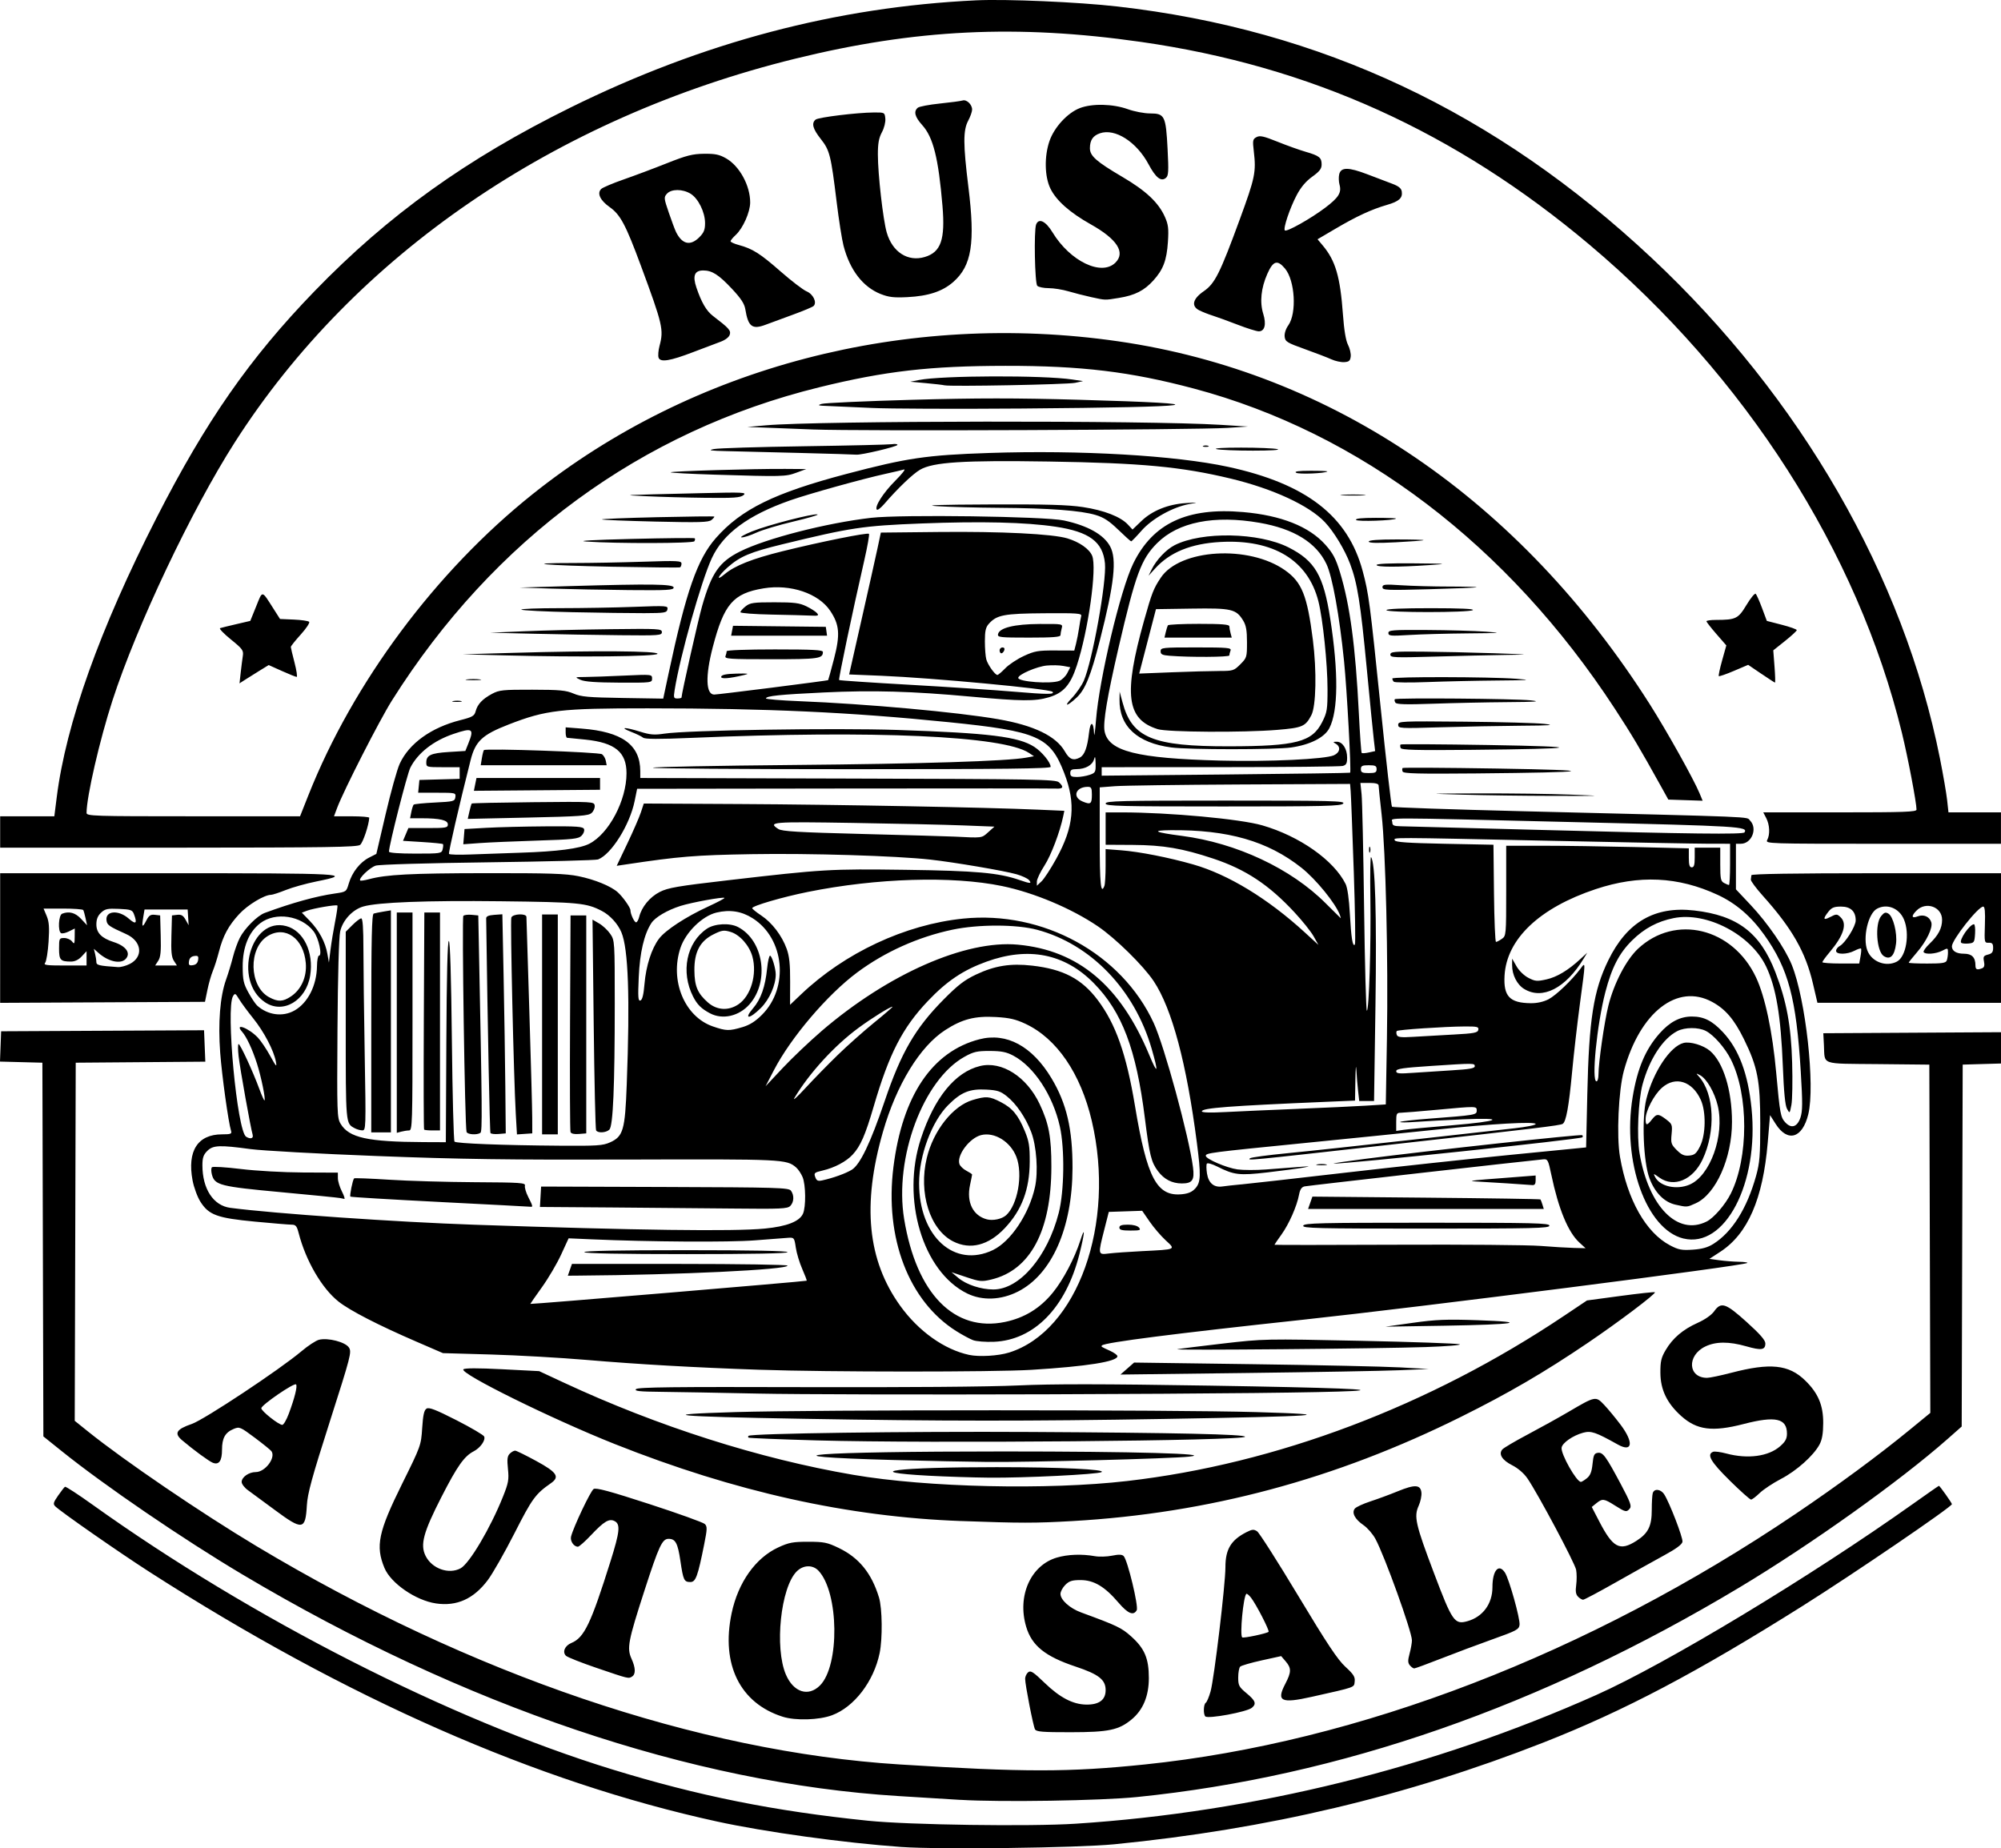 <?xml version="1.0" encoding="UTF-8" standalone="no"?>
<!-- Created with Inkscape (http://www.inkscape.org/) -->

<svg
   width="488.09"
   height="450.867"
   viewBox="0 0 129.14 119.292"
   version="1.1"
   id="svg1"
   xml:space="preserve"
   inkscape:export-filename="RUSK_AUTO_SALES_LOGO.png"
   inkscape:export-xdpi="96"
   inkscape:export-ydpi="96"
   xmlns:inkscape="http://www.inkscape.org/namespaces/inkscape"
   xmlns:sodipodi="http://sodipodi.sourceforge.net/DTD/sodipodi-0.dtd"
   xmlns="http://www.w3.org/2000/svg"
   xmlns:svg="http://www.w3.org/2000/svg"><sodipodi:namedview
     id="namedview1"
     pagecolor="#ffffff"
     bordercolor="#000000"
     borderopacity="0.25"
     inkscape:showpageshadow="2"
     inkscape:pageopacity="0.0"
     inkscape:pagecheckerboard="0"
     inkscape:deskcolor="#d1d1d1"
     inkscape:document-units="mm"><inkscape:page
       x="-7.6784961e-16"
       y="0"
       width="129.14"
       height="119.292"
       id="page2"
       margin="0"
       bleed="0" /></sodipodi:namedview><defs
     id="defs1" /><g
     inkscape:label="Layer 1"
     inkscape:groupmode="layer"
     id="layer1"
     transform="translate(-1.576,-6.5)"><path
       style="fill:#000000;stroke-width:0.479"
       d="m 59.752,125.708 c -3.729,-0.265 -8.796,-0.965 -11.912,-1.646 -11.634,-2.541 -23.906,-7.94 -36.627,-16.113 -1.946,-1.251 -5.691,-3.858 -6.068,-4.225 -0.155,-0.151 -0.13,-0.247 0.179,-0.693 0.198,-0.285 0.398,-0.542 0.446,-0.572 0.048,-0.029 0.851,0.493 1.785,1.162 10.236,7.325 23.073,13.865 33.527,17.079 5.576,1.714 10.446,2.691 16.516,3.314 2.647,0.271 10.447,0.383 13.397,0.192 11.484,-0.744 23.068,-3.608 33.599,-8.307 4.509,-2.012 13.848,-7.648 20.459,-12.348 0.892,-0.634 1.638,-1.154 1.658,-1.154 0.053,0 0.838,1.109 0.838,1.183 0,0.173 -6.328,4.488 -9.631,6.567 -6.836,4.304 -11.52,6.772 -16.727,8.817 -8.824,3.464 -17.814,5.596 -27.689,6.568 -2.391,0.235 -11.307,0.349 -13.749,0.175 z m 3.802,-3.04 c -1.011,-0.061 -2.822,-0.173 -4.025,-0.248 -13.309,-0.83 -28.006,-5.796 -42.292,-14.291 -3.851,-2.29 -8.907,-5.74 -11.679,-7.97 L 4.375,99.209 4.343,87.149 4.311,75.089 l -1.368,-0.036 -1.368,-0.036 0.037,-0.978 0.037,-0.978 6.548,-0.033 6.548,-0.033 0.041,1.014 0.041,1.014 -4.182,0.033 -4.182,0.033 -0.032,11.557 -0.032,11.557 0.856,0.688 c 2.357,1.895 7.295,5.256 10.877,7.402 13.83,8.288 28.504,13.271 41.492,14.088 8.055,0.507 10.939,0.507 15.84,9.5e-4 13.789,-1.425 28.615,-7.134 41.996,-16.172 2.738,-1.85 5.352,-3.776 7.395,-5.452 l 1.3,-1.066 -0.032,-11.239 -0.032,-11.239 -3.319,-0.034 c -3.765,-0.038 -3.415,0.086 -3.484,-1.233 l -0.04,-0.76 5.734,-0.033 5.734,-0.033 v 1.01 1.01 l -1.236,0.036 -1.236,0.036 -0.032,11.679 -0.032,11.679 -0.918,0.811 c -3.075,2.715 -8.828,6.819 -13.419,9.572 -12.822,7.689 -25.8,12.205 -38.885,13.531 -2.34,0.237 -8.795,0.34 -11.405,0.181 z m 4.817,-4.557 c -0.117,-0.222 -0.635,-2.881 -0.635,-3.259 0,-0.142 0.087,-0.33 0.193,-0.418 0.163,-0.135 0.329,-0.029 1.068,0.685 0.979,0.945 1.817,1.384 2.673,1.399 0.836,0.015 1.262,-0.3 1.262,-0.932 0,-0.675 -0.443,-1.022 -1.942,-1.522 -1.963,-0.654 -2.824,-1.349 -3.187,-2.571 -0.589,-1.982 0.286,-3.96 1.972,-4.461 0.705,-0.209 1.616,-0.244 2.46,-0.093 0.279,0.05 0.778,0.035 1.109,-0.032 0.436,-0.089 0.643,-0.082 0.751,0.026 0.251,0.251 0.975,3.256 0.842,3.494 -0.21,0.375 -0.57,0.222 -1.193,-0.507 -0.871,-1.02 -1.577,-1.438 -2.427,-1.438 -0.551,0 -0.736,0.058 -0.989,0.311 -0.171,0.171 -0.311,0.432 -0.311,0.58 0,0.389 0.6,0.93 1.331,1.198 2.328,0.854 2.612,0.99 3.241,1.556 0.859,0.772 1.131,1.416 1.131,2.678 0,1.165 -0.375,2.064 -1.116,2.675 -0.83,0.684 -1.48,0.82 -3.933,0.822 -1.827,0.002 -2.215,-0.03 -2.299,-0.188 z m -16.285,-0.811 c -2.752,-0.873 -3.987,-3.376 -3.293,-6.675 0.418,-1.987 1.541,-3.573 3.011,-4.252 0.684,-0.316 0.94,-0.364 1.929,-0.364 1.016,0 1.231,0.043 1.964,0.395 1.315,0.63 2.131,1.632 2.608,3.204 0.212,0.698 0.234,2.652 0.041,3.586 -0.379,1.83 -1.637,3.474 -3.069,4.01 -0.841,0.315 -2.358,0.36 -3.192,0.096 z m 2.408,-2.015 c 1.283,-1.283 1.224,-6.004 -0.092,-7.405 -0.375,-0.399 -0.984,-0.38 -1.408,0.043 -1.034,1.034 -1.442,4.931 -0.697,6.661 0.492,1.143 1.449,1.449 2.197,0.701 z m 24.869,1.994 c -0.138,-0.141 -0.116,-0.787 0.03,-0.877 0.069,-0.043 0.209,-0.374 0.311,-0.736 0.231,-0.819 0.958,-6.901 0.958,-8.021 0,-1.156 0.361,-1.751 1.373,-2.263 0.356,-0.18 0.462,-0.187 0.674,-0.046 0.138,0.092 1.331,1.963 2.651,4.159 1.858,3.09 2.545,4.125 3.043,4.581 0.528,0.484 0.635,0.653 0.601,0.95 -0.046,0.401 0.115,0.344 -2.775,0.992 -1.978,0.444 -2.293,0.289 -1.704,-0.837 0.396,-0.757 0.401,-1.016 0.027,-1.451 l -0.293,-0.341 -1.259,0.277 c -0.692,0.152 -1.316,0.334 -1.386,0.404 -0.07,0.07 -0.127,0.384 -0.127,0.698 0,0.517 0.051,0.613 0.539,1.018 0.579,0.481 0.652,0.682 0.342,0.939 -0.324,0.269 -2.829,0.732 -3.003,0.556 z m 4.083,-5.458 c 0.075,-0.075 -0.791,-1.76 -1.129,-2.198 -0.134,-0.173 -0.273,-0.286 -0.308,-0.25 -0.193,0.193 -0.426,2.648 -0.266,2.807 0.07,0.07 1.597,-0.252 1.704,-0.359 z m -43.336,2.341 c -1.011,-0.344 -1.915,-0.702 -2.009,-0.795 -0.246,-0.243 -0.073,-0.651 0.351,-0.826 0.829,-0.344 1.256,-1.235 2.528,-5.283 0.594,-1.89 0.645,-2.378 0.27,-2.578 -0.355,-0.19 -0.682,0.002 -1.529,0.9 -0.388,0.411 -0.769,0.748 -0.846,0.748 -0.271,0 -0.518,-0.371 -0.443,-0.663 0.162,-0.628 1.259,-2.937 1.454,-3.06 0.158,-0.099 1.024,0.134 3.601,0.972 1.867,0.607 3.476,1.186 3.577,1.287 0.161,0.161 0.156,0.325 -0.039,1.299 -0.416,2.083 -0.549,2.445 -0.892,2.445 -0.407,0 -0.461,-0.114 -0.644,-1.354 -0.172,-1.162 -0.317,-1.434 -0.766,-1.434 -0.409,0 -0.623,0.459 -1.553,3.332 -1.057,3.266 -1.145,3.726 -0.839,4.404 0.268,0.595 0.281,0.998 0.036,1.153 -0.23,0.146 -0.208,0.151 -2.256,-0.547 z m 52.455,-0.178 c -0.133,-0.16 -0.136,-0.312 -0.016,-0.762 0.083,-0.309 0.15,-0.692 0.15,-0.852 0,-0.556 -1.763,-5.453 -2.358,-6.55 -0.17,-0.314 -0.514,-0.71 -0.765,-0.882 -0.56,-0.383 -0.781,-0.806 -0.561,-1.071 0.085,-0.103 0.536,-0.311 1.001,-0.463 0.465,-0.152 1.257,-0.444 1.759,-0.65 1.113,-0.456 1.478,-0.438 1.536,0.076 0.023,0.203 -0.056,0.586 -0.176,0.852 -0.317,0.704 -0.207,1.192 0.985,4.345 1.183,3.13 1.329,3.34 2.155,3.11 0.997,-0.277 1.62,-1.123 1.62,-2.2 0,-1.084 0.41,-1.555 0.811,-0.931 0.269,0.419 0.984,2.98 0.939,3.362 -0.035,0.299 -0.19,0.382 -1.73,0.931 -0.93,0.331 -2.424,0.891 -3.321,1.243 -0.897,0.352 -1.683,0.641 -1.747,0.641 -0.064,0 -0.191,-0.09 -0.282,-0.2 z m -62.857,-3.996 c -1.302,-0.192 -2.911,-1.301 -3.321,-2.29 -0.587,-1.416 -0.396,-2.324 1.139,-5.426 1.209,-2.442 1.224,-2.484 1.296,-3.598 0.055,-0.851 0.124,-1.159 0.281,-1.258 0.162,-0.101 0.591,0.065 1.93,0.747 0.947,0.483 1.753,0.957 1.791,1.054 0.096,0.246 -0.25,0.733 -0.679,0.955 -0.611,0.316 -1.059,0.951 -2.081,2.949 -1.167,2.283 -1.381,3.072 -1.025,3.794 0.408,0.829 1.495,1.218 2.261,0.808 0.568,-0.304 1.93,-2.604 2.735,-4.622 0.356,-0.891 0.393,-1.1 0.322,-1.794 -0.064,-0.626 -0.04,-0.827 0.121,-0.987 0.111,-0.111 0.269,-0.197 0.351,-0.191 0.082,0.006 0.691,0.305 1.353,0.666 1.344,0.731 1.537,1.024 0.947,1.435 -0.998,0.696 -1.208,0.983 -2.346,3.221 -0.637,1.251 -1.414,2.617 -1.729,3.035 -0.912,1.213 -1.999,1.702 -3.346,1.503 z m 73.712,-0.435 c -0.145,-0.145 -0.176,-0.341 -0.12,-0.751 0.042,-0.305 0.04,-0.748 -0.004,-0.983 -0.082,-0.438 -2.472,-4.922 -3.142,-5.897 -0.229,-0.333 -0.608,-0.66 -0.989,-0.853 -0.645,-0.327 -0.887,-0.713 -0.635,-1.016 0.082,-0.098 0.813,-0.53 1.626,-0.96 0.813,-0.43 1.996,-1.086 2.63,-1.458 1.762,-1.035 1.772,-1.037 2.318,-0.463 0.252,0.265 0.729,0.843 1.061,1.283 0.862,1.147 0.771,1.809 -0.176,1.28 -1.436,-0.803 -1.726,-0.902 -2.238,-0.764 -0.661,0.178 -1.347,0.654 -1.393,0.966 -0.059,0.404 0.96,2.209 1.246,2.209 0.051,0 0.225,-0.107 0.387,-0.238 0.219,-0.177 0.312,-0.412 0.363,-0.919 0.058,-0.573 0.111,-0.687 0.34,-0.719 0.332,-0.047 0.52,0.21 1.495,2.039 0.593,1.113 0.7,1.401 0.574,1.552 -0.211,0.255 -0.282,0.241 -0.967,-0.194 -0.703,-0.446 -0.806,-0.458 -1.197,-0.142 l -0.295,0.239 0.484,0.934 c 0.885,1.705 1.321,1.935 2.389,1.258 0.77,-0.488 1.002,-0.956 1,-2.015 -4.8e-4,-0.464 0.027,-0.943 0.062,-1.065 0.09,-0.315 0.513,-0.275 0.739,0.071 0.336,0.512 1.219,2.802 1.181,3.063 -0.025,0.17 -0.404,0.452 -1.177,0.872 -0.627,0.342 -2.032,1.127 -3.122,1.745 -1.09,0.618 -2.041,1.124 -2.114,1.124 -0.073,0 -0.22,-0.088 -0.328,-0.196 z M 19.302,103.95 c -0.728,-0.54 -1.505,-1.112 -1.727,-1.271 -0.221,-0.159 -0.403,-0.398 -0.403,-0.531 0,-0.311 0.465,-0.637 0.908,-0.637 0.605,0 1.301,-0.916 1.019,-1.341 -0.049,-0.074 -0.532,-0.466 -1.072,-0.87 -0.943,-0.705 -0.997,-0.728 -1.367,-0.575 -0.551,0.228 -0.755,0.591 -0.755,1.341 0,0.722 -0.196,1.001 -0.594,0.845 -0.249,-0.098 -1.241,-0.825 -1.981,-1.452 -0.532,-0.45 -0.378,-0.709 0.626,-1.055 0.798,-0.275 5.682,-3.513 7.084,-4.697 0.42,-0.355 0.925,-0.685 1.123,-0.735 0.579,-0.145 1.698,0.144 1.931,0.499 0.189,0.289 0.128,0.525 -1.23,4.774 -1.16,3.626 -1.44,4.65 -1.484,5.42 -0.091,1.596 -0.277,1.621 -2.079,0.285 z m 0.909,-6.199 c 0.384,-1.027 0.574,-1.794 0.471,-1.898 -0.123,-0.123 -2.242,1.331 -2.242,1.538 0,0.183 1.115,1.067 1.353,1.074 0.082,0.002 0.27,-0.319 0.418,-0.714 z m 43.405,6.921 c -7.31,-0.265 -14.611,-1.888 -22.366,-4.971 -4.058,-1.613 -10.028,-4.56 -9.768,-4.821 0.085,-0.085 0.919,-0.087 2.508,-0.006 l 2.381,0.122 1.584,0.738 c 6.074,2.829 12.634,4.919 18.692,5.955 4.77,0.816 12.539,0.991 17.678,0.399 9.626,-1.109 19.502,-4.842 28.174,-10.65 l 1.499,-1.004 2.165,-0.291 c 1.191,-0.16 2.189,-0.268 2.217,-0.239 0.088,0.088 -2.333,1.916 -4.34,3.275 -2.798,1.895 -5.113,3.246 -8.181,4.77 -8.104,4.028 -16.295,6.224 -25.084,6.725 -2.405,0.137 -3.305,0.137 -7.16,-0.003 z m 49.594,-2.615 c -1.229,-1.208 -1.507,-1.688 -1.071,-1.855 0.098,-0.038 0.483,0.013 0.855,0.112 1.384,0.369 2.719,0.188 3.468,-0.47 0.34,-0.299 0.44,-0.484 0.44,-0.817 0,-0.985 -0.742,-1.15 -2.788,-0.62 -2.023,0.524 -3.025,0.395 -4.041,-0.518 -0.912,-0.82 -1.332,-1.692 -1.339,-2.776 -0.005,-0.743 0.05,-0.982 0.338,-1.472 0.455,-0.773 1.11,-1.332 2.067,-1.761 0.475,-0.213 0.895,-0.507 1.064,-0.745 0.449,-0.631 0.741,-0.534 2.101,0.693 0.861,0.777 1.204,1.171 1.204,1.38 0,0.425 -0.258,0.464 -1.228,0.187 -1.118,-0.32 -1.971,-0.316 -2.649,0.012 -1.202,0.582 -1.12,2.022 0.116,2.022 0.171,0 0.873,-0.147 1.561,-0.326 2.519,-0.657 3.712,-0.533 4.77,0.496 0.836,0.813 1.169,1.597 1.164,2.745 -0.003,0.676 -0.071,1.076 -0.237,1.386 -0.386,0.72 -1.475,1.694 -2.481,2.219 -0.521,0.272 -1.143,0.684 -1.382,0.916 -0.239,0.232 -0.49,0.421 -0.559,0.421 -0.069,0 -0.687,-0.552 -1.375,-1.228 z m -51.704,-0.311 c -4.502,-0.244 -2.053,-0.552 4.391,-0.552 4.091,0 7.088,0.142 6.769,0.32 -0.262,0.147 -4.985,0.38 -7.251,0.358 -1.059,-0.01 -2.818,-0.067 -3.909,-0.126 z m -2.198,-1.012 c -9.145,-0.248 -5.267,-0.554 7.033,-0.554 8.386,0 13.694,0.148 11.975,0.335 -1.187,0.129 -10.208,0.366 -12.989,0.342 -1.22,-0.011 -3.928,-0.066 -6.019,-0.123 z m -5,-1.267 c -2.402,-0.067 -4.393,-0.148 -4.425,-0.179 -0.032,-0.032 -0.033,-0.083 -0.002,-0.114 0.159,-0.159 10.14,-0.296 18.234,-0.252 9.402,0.052 13.813,0.15 13.813,0.308 0,0.264 -20.37,0.439 -27.62,0.237 z m -0.956,-1.396 c -8.365,-0.144 -9.662,-0.274 -4.309,-0.432 5.256,-0.155 28.179,-0.155 33.581,4.79e-4 5.659,0.163 4.203,0.271 -5.956,0.443 -8.714,0.147 -14.249,0.144 -23.317,-0.011 z m -2.851,-1.626 c -2.405,-0.052 -5.196,-0.102 -6.203,-0.112 -1.465,-0.014 -1.799,-0.05 -1.673,-0.177 0.125,-0.125 2.44,-0.152 10.892,-0.127 6.467,0.019 11.931,-0.024 13.747,-0.109 2.239,-0.104 5.431,-0.101 12.418,0.012 16.087,0.26 11.872,0.483 -10.553,0.559 -7.841,0.026 -16.224,0.006 -18.628,-0.046 z m 23.827,-1.615 0.44,-0.387 7.667,0.105 c 4.217,0.057 8.493,0.151 9.504,0.207 l 1.837,0.103 -1.901,0.08 c -1.045,0.044 -5.52,0.125 -9.944,0.179 l -8.044,0.1 z M 50.628,94.909 C 46.354,94.761 42.8,94.559 39.413,94.271 37.74,94.129 34.974,93.972 33.267,93.923 l -3.105,-0.089 -1.711,-0.74 c -2.474,-1.07 -4.287,-2.003 -5.025,-2.586 -1.076,-0.85 -2.116,-2.638 -2.576,-4.426 -0.116,-0.449 -0.19,-0.539 -0.449,-0.539 -0.171,0 -1.238,-0.088 -2.371,-0.196 -2.437,-0.231 -2.977,-0.428 -3.519,-1.283 -0.194,-0.305 -0.422,-0.924 -0.507,-1.376 -0.358,-1.9 0.33,-2.975 1.904,-2.975 0.559,0 0.639,-0.031 0.58,-0.222 -0.173,-0.559 -0.589,-3.549 -0.701,-5.043 -0.145,-1.932 -0.009,-3.636 0.377,-4.717 0.143,-0.4 0.342,-1.056 0.444,-1.459 0.101,-0.403 0.301,-0.961 0.444,-1.241 0.314,-0.615 1.132,-1.432 1.61,-1.609 1.772,-0.653 3.301,-1.077 4.519,-1.252 0.744,-0.107 0.748,-0.111 0.906,-0.65 0.21,-0.715 0.721,-1.368 1.305,-1.666 l 0.473,-0.242 0.602,-2.577 c 0.331,-1.417 0.737,-2.873 0.903,-3.235 0.6,-1.312 2.029,-2.342 3.912,-2.82 0.788,-0.2 0.91,-0.271 0.991,-0.574 0.122,-0.456 0.438,-0.792 1.058,-1.124 0.461,-0.247 0.698,-0.271 2.598,-0.267 1.775,0.003 2.177,0.041 2.661,0.248 0.488,0.209 0.948,0.25 3.18,0.286 l 2.609,0.042 0.346,-1.62 c 1.134,-5.318 1.858,-7.389 3.057,-8.749 1.639,-1.859 3.776,-2.908 8.423,-4.134 3.914,-1.032 5.17,-1.217 9.187,-1.352 5.906,-0.198 12.041,0.158 15.444,0.895 5.048,1.094 7.729,3.168 8.683,6.719 0.394,1.468 0.47,2.043 1.161,8.801 0.356,3.485 0.685,6.373 0.732,6.418 0.047,0.045 3.82,0.175 8.385,0.288 15.546,0.385 14.46,0.34 14.721,0.601 0.505,0.505 0.112,1.5 -0.591,1.5 h -0.317 v 1.471 1.471 l 0.947,1.006 c 1.103,1.172 2.23,2.813 2.656,3.865 0.9,2.222 1.517,7.811 1.066,9.649 -0.382,1.558 -1.336,1.834 -2.112,0.611 l -0.355,-0.559 -0.152,1.792 c -0.307,3.619 -1.287,5.872 -3.058,7.027 l -0.704,0.459 0.634,0.088 c 0.348,0.048 0.914,0.093 1.257,0.099 0.343,0.006 0.594,0.04 0.559,0.075 -0.18,0.18 -20.962,2.836 -28.744,3.673 -8.198,0.882 -12.716,1.46 -12.905,1.65 -0.077,0.077 -0.068,0.083 0.518,0.349 0.261,0.119 0.475,0.275 0.475,0.348 0,0.346 -1.983,0.66 -5.539,0.879 -2.443,0.15 -13.152,0.147 -17.524,-0.004 z m 16.064,-1.11 c 4.424,-1.377 6.904,-8.312 5.346,-14.952 -0.719,-3.065 -2.259,-5.319 -4.28,-6.267 -0.634,-0.297 -1.033,-0.389 -1.908,-0.439 -1.357,-0.077 -2.176,0.134 -3.273,0.843 -1.632,1.055 -3.141,3.52 -4.017,6.564 -1.355,4.708 -0.999,8.295 1.115,11.233 1.18,1.64 2.843,2.824 4.45,3.168 0.641,0.137 1.876,0.065 2.568,-0.151 z M 64.377,92.998 C 64.168,92.92 63.683,92.658 63.3,92.418 60.224,90.487 58.659,86.403 59.237,81.815 c 0.578,-4.596 2.499,-7.448 5.546,-8.237 1.752,-0.454 3.413,0.444 4.655,2.517 0.976,1.628 1.362,3.283 1.356,5.799 -0.011,3.861 -1.334,6.858 -3.519,7.966 -1.094,0.555 -2.303,0.602 -3.278,0.125 -2.869,-1.403 -4.273,-6.105 -2.986,-10.004 0.873,-2.646 2.205,-4.281 3.81,-4.676 1.399,-0.345 3.014,0.683 3.85,2.449 0.596,1.26 0.76,2.133 0.758,4.051 -0.004,4.133 -1.356,6.673 -3.871,7.277 -0.627,0.15 -0.748,0.139 -1.626,-0.155 l -0.949,-0.317 0.444,0.372 c 0.518,0.434 1.457,0.743 2.258,0.743 1.692,0 3.495,-2.114 4.221,-4.947 0.357,-1.393 0.391,-4.138 0.071,-5.571 -0.451,-2.015 -1.671,-3.869 -3.012,-4.577 -0.44,-0.232 -0.763,-0.296 -1.51,-0.299 -0.819,-0.002 -1.044,0.049 -1.627,0.372 -2.67,1.479 -4.549,6.525 -3.901,10.474 0.792,4.823 3.236,7.321 6.501,6.646 1.256,-0.26 2.267,-0.877 3.091,-1.888 0.677,-0.829 1.41,-2.221 1.78,-3.375 0.326,-1.019 0.287,-0.482 -0.067,0.913 -0.871,3.432 -2.921,5.525 -5.515,5.63 -0.528,0.021 -1.131,-0.026 -1.34,-0.105 z m 1.287,-5.82 c 1.141,-0.547 2.326,-2.322 2.708,-4.059 0.218,-0.988 0.102,-2.654 -0.247,-3.562 -0.359,-0.935 -0.959,-1.814 -1.569,-2.301 -0.408,-0.326 -0.613,-0.393 -1.331,-0.431 -1.076,-0.057 -1.62,0.164 -2.456,1 -1.058,1.058 -1.877,3.255 -1.877,5.034 0,3.453 2.278,5.516 4.771,4.321 z m -2.571,-0.553 c -1.502,-0.762 -2.25,-3.129 -1.704,-5.391 0.427,-1.768 1.687,-3.359 2.96,-3.737 0.872,-0.259 1.08,-0.244 1.809,0.131 0.755,0.388 1.131,0.84 1.558,1.876 0.27,0.654 0.321,0.974 0.316,1.984 -0.01,1.79 -0.51,3.119 -1.615,4.287 -1.047,1.107 -2.224,1.408 -3.324,0.85 z m 3.412,-1.686 c 0.751,-0.679 1.099,-2.638 0.668,-3.765 -0.377,-0.986 -1.414,-1.629 -2.279,-1.412 -0.742,0.186 -1.58,1.299 -1.401,1.862 0.043,0.135 0.245,0.332 0.449,0.437 0.204,0.106 0.371,0.216 0.371,0.246 0,0.03 -0.061,0.337 -0.135,0.682 -0.237,1.104 0.188,1.97 1.085,2.21 0.391,0.105 0.971,-0.018 1.241,-0.262 z m -12.866,4.222 c 0.018,-0.017 -0.111,-0.358 -0.287,-0.757 -0.176,-0.399 -0.364,-1.021 -0.417,-1.382 -0.092,-0.63 -0.112,-0.655 -0.473,-0.633 -0.207,0.013 -1.175,0.087 -2.151,0.165 -1.656,0.132 -6.837,0.099 -10.581,-0.066 l -1.457,-0.064 -0.482,1.049 c -0.265,0.577 -0.821,1.523 -1.236,2.102 -0.415,0.579 -0.754,1.066 -0.754,1.082 0,0.038 17.793,-1.455 17.838,-1.497 z m -15.284,-0.704 0.133,-0.38 h 6.957 c 3.827,0 6.957,0.049 6.957,0.108 0,0.264 -7.007,0.6 -13.521,0.647 l -0.659,0.005 z m 0.931,-1.14 c -0.052,-0.084 2.153,-0.127 6.519,-0.127 4.314,0 6.597,0.044 6.597,0.127 0,0.083 -2.257,0.127 -6.519,0.127 -4.209,0 -6.546,-0.045 -6.597,-0.127 z m 35.989,-0.065 c 2.24,-0.112 2.192,-0.09 1.528,-0.702 -0.305,-0.281 -0.77,-0.824 -1.034,-1.207 l -0.48,-0.696 -1.077,0.036 -1.077,0.036 -0.29,1.14 c -0.417,1.642 -0.419,1.632 0.306,1.543 0.331,-0.041 1.286,-0.108 2.123,-0.15 z m -1.457,-1.519 c 0,-0.14 0.146,-0.19 0.555,-0.19 0.339,0 0.616,0.074 0.712,0.19 0.137,0.165 0.064,0.19 -0.555,0.19 -0.549,0 -0.712,-0.044 -0.712,-0.19 z m 38.338,1.05 c 1.213,-0.767 2.17,-2.292 2.752,-4.383 0.234,-0.84 0.271,-1.311 0.271,-3.383 0,-2.764 -0.173,-3.659 -1.054,-5.449 -0.626,-1.273 -1.191,-1.935 -2.048,-2.401 -2.248,-1.224 -4.664,0.66 -5.7,4.444 -0.346,1.264 -0.48,4.219 -0.251,5.549 0.479,2.787 1.677,4.903 3.237,5.721 0.545,0.285 0.75,0.324 1.462,0.276 0.597,-0.04 0.968,-0.144 1.331,-0.374 z m -1.939,-0.347 c -2.395,-0.59 -3.96,-4.958 -3.273,-9.131 0.302,-1.835 0.822,-3.069 1.725,-4.092 0.665,-0.755 1.328,-1.104 2.096,-1.104 0.775,0 1.313,0.271 2.003,1.008 1.028,1.099 1.621,2.678 1.848,4.916 0.49,4.842 -1.719,9.062 -4.398,8.402 z m 1.5,-1.094 c 0.461,-0.231 1.195,-1.078 1.554,-1.791 1.161,-2.309 1.164,-6.396 0.007,-8.681 -0.377,-0.744 -1.1,-1.567 -1.607,-1.829 -0.483,-0.25 -1.353,-0.246 -1.845,0.008 -0.936,0.484 -1.799,1.808 -2.243,3.441 -0.278,1.022 -0.381,3.346 -0.196,4.436 0.584,3.45 2.454,5.357 4.33,4.415 z m -2.004,-1.088 c -0.729,-0.163 -1.325,-0.764 -1.679,-1.69 -0.4,-1.046 -0.514,-3.904 -0.205,-5.134 0.438,-1.743 1.537,-3.4 2.401,-3.616 0.424,-0.106 1.272,0.146 1.699,0.506 0.862,0.725 1.426,2.543 1.426,4.598 0,2.324 -1.039,4.655 -2.337,5.244 -0.573,0.26 -0.557,0.259 -1.305,0.092 z m 0.897,-1.293 c 1.337,-0.558 2.277,-3.173 1.829,-5.085 -0.202,-0.863 -0.717,-1.754 -1.141,-1.977 -0.277,-0.145 -0.279,-0.142 -0.07,0.094 0.987,1.115 1.089,3.523 0.226,5.348 -0.622,1.316 -1.847,1.83 -2.778,1.168 -0.406,-0.289 -0.415,-0.29 -0.275,-0.028 0.321,0.601 1.375,0.83 2.209,0.481 z m 0.685,-2.483 c 0.371,-0.736 0.395,-2.222 0.047,-2.988 -0.551,-1.213 -1.631,-1.553 -2.502,-0.788 -0.518,0.455 -1.058,1.489 -1.06,2.028 -0.001,0.431 0.082,0.438 0.402,0.032 0.31,-0.394 0.421,-0.395 0.93,-0.007 0.381,0.291 0.402,0.348 0.345,0.945 -0.056,0.58 -0.027,0.669 0.333,1.029 0.309,0.309 0.483,0.386 0.808,0.354 0.346,-0.033 0.46,-0.131 0.699,-0.605 z m -7.787,6.221 c -0.729,-0.665 -1.351,-2.169 -1.815,-4.388 -0.197,-0.943 -0.233,-1.012 -0.517,-0.985 -1.284,0.123 -15.19,1.699 -15.402,1.746 -0.195,0.043 -0.296,0.193 -0.36,0.535 -0.14,0.745 -0.647,1.895 -1.138,2.578 -0.247,0.343 -0.449,0.638 -0.449,0.656 -2.4e-5,0.017 3.55,0.016 7.888,-0.003 4.339,-0.019 8.516,0.016 9.282,0.077 0.767,0.061 1.735,0.12 2.151,0.13 l 0.757,0.018 z M 85.684,85.607 c 0.064,-0.166 1.068,-0.19 7.98,-0.19 6.944,0 7.907,0.023 7.907,0.19 0,0.167 -0.971,0.19 -7.98,0.19 -7.041,0 -7.971,-0.022 -7.907,-0.19 z m 0.452,-1.476 0.139,-0.399 7.338,0.068 c 4.036,0.037 7.356,0.088 7.379,0.114 0.023,0.025 0.081,0.175 0.129,0.331 l 0.088,0.285 H 93.602 85.996 Z m 12.71,-1.254 c -0.767,-0.049 -1.679,-0.104 -2.028,-0.123 -0.456,-0.024 -0.279,-0.062 0.634,-0.133 0.697,-0.054 1.709,-0.133 2.249,-0.175 l 0.982,-0.076 v 0.32 c 0,0.228 -0.064,0.314 -0.222,0.298 -0.122,-0.012 -0.849,-0.062 -1.616,-0.111 z m -47.912,2.918 c 1.414,-0.137 2.235,-0.456 2.463,-0.956 0.2,-0.439 0.184,-1.875 -0.026,-2.372 -0.095,-0.224 -0.28,-0.5 -0.412,-0.614 -0.622,-0.535 -0.804,-0.543 -10.821,-0.513 -7.743,0.024 -10.848,-0.02 -16.284,-0.229 -3.694,-0.142 -7.344,-0.343 -8.11,-0.446 -2.01,-0.271 -2.419,-0.254 -2.794,0.121 -0.245,0.245 -0.311,0.442 -0.311,0.927 0,1.522 0.708,2.601 1.8,2.744 2.859,0.373 10.719,0.917 15.751,1.09 10.484,0.36 16.739,0.443 18.744,0.248 z m -9.912,-1.362 -4.6,-0.033 0.038,-0.658 0.038,-0.658 7.983,0.027 c 7.318,0.025 7.997,0.045 8.142,0.24 0.219,0.295 0.198,0.741 -0.046,0.985 -0.18,0.18 -0.612,0.2 -3.58,0.167 -1.857,-0.02 -5.446,-0.052 -7.976,-0.07 z M 29.992,84.08 c -3.16,-0.16 -5.771,-0.316 -5.802,-0.347 -0.06,-0.06 0.147,-1.087 0.239,-1.178 0.03,-0.03 1.048,0.009 2.261,0.087 1.213,0.078 3.693,0.15 5.512,0.16 2.984,0.016 3.301,0.038 3.252,0.224 -0.029,0.113 0.065,0.439 0.211,0.724 0.287,0.563 0.314,0.663 0.169,0.638 -0.052,-0.009 -2.681,-0.147 -5.841,-0.307 z m -6.483,-0.257 c -0.105,-0.024 -1.815,-0.194 -3.802,-0.378 -3.924,-0.363 -4.273,-0.452 -4.455,-1.132 -0.055,-0.206 -0.055,-0.421 9.58e-4,-0.476 0.056,-0.056 0.895,-0.005 1.866,0.113 0.994,0.121 2.746,0.219 4.013,0.225 l 2.249,0.01 4.79e-4,0.354 c 2.87e-4,0.194 0.116,0.579 0.257,0.855 0.141,0.276 0.212,0.495 0.158,0.487 -0.054,-0.008 -0.183,-0.034 -0.288,-0.059 z m 55.219,-0.63 c 0.347,-0.395 0.361,-0.852 0.092,-2.934 -0.661,-5.117 -1.605,-8.655 -2.783,-10.427 -0.665,-1.001 -2.467,-2.772 -3.606,-3.545 -1.705,-1.158 -4.125,-2.175 -6.185,-2.6 -3.22,-0.664 -8.091,-0.516 -12.534,0.38 -1.646,0.332 -3.593,0.901 -3.589,1.048 0.001,0.049 0.262,0.261 0.578,0.47 0.697,0.46 1.338,1.3 1.646,2.154 0.173,0.479 0.227,0.997 0.223,2.124 l -0.005,1.49 0.71,-0.675 c 2.82,-2.683 6.721,-4.507 10.456,-4.889 5.156,-0.528 10.23,2.251 12.302,6.736 0.692,1.499 2.279,7.325 2.537,9.315 0.107,0.828 -0.041,1.042 -0.72,1.042 -0.63,0 -1.147,-0.266 -1.54,-0.792 -0.438,-0.586 -0.547,-1.03 -0.848,-3.435 -0.554,-4.427 -1.47,-6.846 -3.292,-8.697 -1.879,-1.909 -4.217,-2.375 -6.944,-1.385 -1.496,0.543 -2.549,1.251 -3.771,2.539 -1.636,1.723 -2.499,3.401 -3.488,6.786 -0.546,1.867 -0.857,2.579 -1.365,3.126 -0.416,0.448 -1.168,0.846 -1.933,1.024 -0.537,0.125 -0.576,0.16 -0.478,0.424 0.087,0.236 0.171,0.274 0.458,0.211 0.71,-0.157 1.502,-0.442 1.897,-0.683 0.537,-0.327 1.209,-1.731 2.125,-4.433 1.063,-3.139 1.974,-4.708 3.809,-6.561 0.924,-0.933 1.346,-1.257 2.097,-1.611 1.21,-0.57 2.218,-0.729 3.606,-0.572 2.013,0.229 3.205,0.852 4.233,2.215 1.166,1.545 1.855,3.499 2.41,6.841 0.778,4.677 1.413,5.866 3.046,5.698 0.406,-0.042 0.652,-0.152 0.855,-0.384 z m 2.946,-0.247 c 0.453,-0.041 3.475,-0.382 6.716,-0.757 3.241,-0.375 8.065,-0.896 10.721,-1.157 l 4.829,-0.475 0.077,-3.431 c 0.108,-4.838 0.4,-6.694 1.358,-8.651 1.209,-2.47 2.991,-3.502 5.545,-3.21 2.788,0.318 4.251,1.431 5.235,3.982 0.722,1.872 1.014,3.447 1.082,5.842 0.034,1.185 0.013,2.411 -0.048,2.725 -0.109,0.567 -0.11,0.569 -0.283,0.253 -0.119,-0.217 -0.204,-1.079 -0.268,-2.725 -0.128,-3.261 -0.433,-5.092 -1.076,-6.451 -0.976,-2.062 -3.833,-3.562 -5.97,-3.134 -1.048,0.209 -1.9,0.666 -2.682,1.438 -0.837,0.826 -1.314,1.748 -1.728,3.339 -0.546,2.101 -0.909,5.758 -0.571,5.758 0.07,0 0.127,-0.197 0.127,-0.437 0,-0.767 0.377,-3.393 0.638,-4.442 0.358,-1.441 1.152,-2.966 1.914,-3.679 2.406,-2.25 6.111,-1.351 7.616,1.848 0.586,1.246 1.06,3.485 1.302,6.154 0.242,2.666 0.281,2.878 0.593,3.213 0.385,0.413 0.767,0.29 0.971,-0.313 0.141,-0.418 0.145,-0.938 0.021,-2.978 -0.287,-4.718 -0.794,-6.622 -2.346,-8.807 -0.853,-1.202 -1.837,-2.048 -3.012,-2.593 -2.555,-1.185 -5.073,-1.303 -7.874,-0.372 -3.633,1.208 -5.751,3.219 -5.885,5.586 -0.075,1.335 0.333,1.763 1.695,1.777 0.406,0.004 0.821,-0.088 1.141,-0.253 0.485,-0.251 1.501,-1.223 2.066,-1.976 0.338,-0.45 0.339,-0.542 -0.035,2.245 -0.17,1.266 -0.4,3.267 -0.51,4.447 -0.207,2.209 -0.385,3.188 -0.604,3.324 -0.172,0.106 -1.613,0.28 -11.422,1.377 -9.07,1.015 -8.936,1.002 -8.754,0.843 0.066,-0.058 1.147,-0.203 2.401,-0.324 1.255,-0.12 4.762,-0.499 7.793,-0.84 3.032,-0.342 6.125,-0.689 6.875,-0.771 0.749,-0.082 1.362,-0.205 1.362,-0.274 0,-0.175 -2.862,-0.015 -6.336,0.354 -1.568,0.167 -5.446,0.562 -8.617,0.877 -6.076,0.605 -6.336,0.639 -6.336,0.822 0,0.204 1.352,0.783 2.048,0.877 0.372,0.05 1.19,0.052 1.817,0.005 0.627,-0.047 1.568,-0.118 2.091,-0.159 0.806,-0.062 0.854,-0.056 0.317,0.041 -0.348,0.063 -1.382,0.2 -2.297,0.306 -1.813,0.209 -2.156,0.169 -3.241,-0.38 -0.328,-0.166 -0.628,-0.248 -0.668,-0.183 -0.04,0.065 -0.035,0.351 0.01,0.637 0.099,0.62 0.452,0.915 0.997,0.833 0.211,-0.032 0.754,-0.091 1.207,-0.133 z m 4.91,-1.294 c 0.157,-0.03 0.413,-0.03 0.57,0 0.157,0.03 0.029,0.055 -0.285,0.055 -0.314,0 -0.442,-0.025 -0.285,-0.055 z m 3.136,-0.362 c 4.198,-0.54 13.897,-1.598 13.971,-1.523 0.041,0.041 0.045,0.103 0.01,0.138 -0.128,0.128 -15.397,1.741 -16.043,1.694 -0.12,-0.009 0.808,-0.148 2.062,-0.309 z M 99.947,70.333 C 99.48,70.049 99.161,69.42 99.164,68.788 l 0.002,-0.416 0.283,0.496 c 0.164,0.287 0.487,0.601 0.769,0.746 0.435,0.225 0.556,0.235 1.163,0.099 0.679,-0.152 1.403,-0.587 2.202,-1.326 l 0.429,-0.396 -0.231,0.38 c -1.162,1.913 -2.658,2.678 -3.834,1.961 z m -59.004,9.901 c 0.856,-0.389 0.971,-0.785 1.082,-3.752 0.212,-5.614 0.102,-8.74 -0.345,-9.809 -0.229,-0.548 -0.736,-1.103 -1.254,-1.374 -1.003,-0.524 -1.495,-0.571 -6.526,-0.63 -4.775,-0.056 -7.944,0.065 -8.884,0.34 -0.693,0.202 -1.327,0.889 -1.487,1.613 -0.082,0.368 -0.15,2.873 -0.173,6.312 -0.036,5.425 -0.026,5.722 0.205,6.102 0.544,0.899 1.74,1.161 5.364,1.178 l 1.424,0.006 0.033,-6.495 c 0.021,-4.223 0.077,-6.495 0.16,-6.495 0.082,0 0.152,2.274 0.197,6.427 0.039,3.535 0.115,6.472 0.169,6.526 0.12,0.12 3.113,0.236 6.794,0.263 2.408,0.018 2.785,-0.007 3.241,-0.214 z M 31.686,79.556 c -0.109,-0.331 -0.309,-13.843 -0.207,-13.945 0.059,-0.059 0.3,-0.089 0.536,-0.067 l 0.428,0.041 0.033,1.647 c 0.221,11.012 0.232,12.298 0.104,12.385 -0.223,0.152 -0.837,0.11 -0.894,-0.061 z m 1.543,0.07 c -0.046,-0.078 -0.175,-6.519 -0.277,-13.851 -0.002,-0.133 0.156,-0.202 0.521,-0.228 l 0.524,-0.038 0.081,4.03 c 0.045,2.216 0.094,5.399 0.11,7.071 l 0.028,3.041 -0.463,0.039 c -0.255,0.021 -0.491,-0.007 -0.524,-0.063 z m 1.635,-1.209 c -0.136,-2.385 -0.365,-12.497 -0.288,-12.698 0.094,-0.244 0.969,-0.279 0.974,-0.04 0.002,0.087 0.086,2.81 0.187,6.051 0.101,3.241 0.185,6.349 0.187,6.906 l 0.003,1.014 -0.494,0.034 -0.494,0.034 z m 1.697,-5.8 v -7.096 h 0.507 0.507 v 7.096 7.096 h -0.507 -0.507 z m 1.835,6.946 c -0.035,-0.091 -0.049,-3.274 -0.031,-7.072 l 0.033,-6.906 h 0.507 0.507 v 7.033 7.033 l -0.476,0.039 c -0.306,0.025 -0.499,-0.02 -0.54,-0.127 z M 25.537,72.55 c 0,-5.519 0.034,-7.048 0.158,-7.087 0.087,-0.027 0.372,-0.085 0.634,-0.128 l 0.475,-0.079 v 7.166 7.166 h -0.634 -0.634 z m 1.647,-0.045 v -7.111 h 0.507 0.507 v 7.033 c 0,6.613 -0.013,7.033 -0.222,7.035 -0.122,9.58e-4 -0.35,0.036 -0.507,0.078 l -0.285,0.076 z m 12.863,6.956 c -0.043,-0.069 -0.112,-3.159 -0.155,-6.867 l -0.077,-6.741 0.432,0.252 c 0.238,0.139 0.56,0.443 0.718,0.676 0.282,0.418 0.286,0.481 0.286,4.503 0,5.32 -0.109,7.886 -0.346,8.123 -0.206,0.206 -0.742,0.239 -0.857,0.053 z M 24.459,79.314 C 23.881,78.998 23.889,79.093 23.889,72.707 v -6.071 l 0.431,-0.431 c 0.237,-0.237 0.494,-0.431 0.57,-0.431 0.095,0 0.139,0.629 0.14,1.996 1.01e-4,1.098 0.038,4.177 0.084,6.843 0.082,4.719 0.077,4.847 -0.159,4.843 -0.133,-0.002 -0.356,-0.066 -0.496,-0.142 z m 4.488,0.094 c -0.029,-0.029 -0.038,-3.194 -0.019,-7.033 l 0.034,-6.98 h 0.505 0.505 v 7.033 7.033 h -0.486 c -0.267,0 -0.51,-0.024 -0.539,-0.053 z m -11.064,0.338 c -0.129,-0.424 -0.819,-4.282 -0.908,-5.069 -0.049,-0.436 -0.049,-0.792 -9.58e-4,-0.792 0.106,0 0.927,1.777 1.334,2.887 0.161,0.438 0.313,0.775 0.338,0.75 0.082,-0.082 -0.213,-1.524 -0.484,-2.37 -0.299,-0.931 -0.672,-1.731 -0.962,-2.06 -0.53,-0.603 0.422,-0.25 1.018,0.378 0.192,0.202 0.552,0.735 0.798,1.183 0.385,0.7 0.437,0.753 0.366,0.372 -0.136,-0.728 -0.768,-1.934 -1.466,-2.8 -0.36,-0.447 -0.77,-1.003 -0.91,-1.236 -0.234,-0.389 -0.266,-0.405 -0.394,-0.19 -0.472,0.796 0.267,8.697 0.847,9.066 0.275,0.175 0.492,0.113 0.421,-0.12 z m 77.382,-0.615 c 3.135,-0.262 3.585,-0.512 0.697,-0.386 -1.063,0.046 -2.417,0.12 -3.01,0.163 -0.592,0.044 -1.046,0.046 -1.009,0.004 0.038,-0.041 0.864,-0.135 1.837,-0.209 3.017,-0.229 3.1,-0.243 3.1,-0.519 0,-0.297 0.025,-0.297 -2.598,-0.053 -1.115,0.103 -2.156,0.188 -2.313,0.189 -0.255,4.65e-4 -0.285,0.063 -0.285,0.587 v 0.586 l 0.475,-0.071 c 0.261,-0.039 1.658,-0.17 3.105,-0.291 z m -9.916,-1.065 c 1.708,-0.068 3.68,-0.16 4.384,-0.204 l 1.279,-0.08 0.073,-4.261 c 0.087,-5.106 -0.079,-12.098 -0.344,-14.462 -0.105,-0.941 -0.193,-1.782 -0.194,-1.869 -0.001,-0.104 -0.206,-0.158 -0.588,-0.158 h -0.586 l 0.076,0.729 c 0.042,0.401 0.115,3.708 0.162,7.35 0.047,3.642 0.128,6.621 0.179,6.621 0.141,0 0.272,-4.269 0.226,-7.312 -0.023,-1.478 -0.003,-2.647 0.043,-2.598 0.269,0.285 0.372,3.722 0.286,9.56 l -0.091,6.179 h -0.478 -0.479 l -0.074,-0.665 c -0.041,-0.366 -0.091,-0.979 -0.112,-1.362 -0.021,-0.383 -0.049,-0.09 -0.062,0.652 l -0.023,1.349 -1.869,0.079 c -6.274,0.266 -8.015,0.399 -8.015,0.615 0,0.082 0.548,0.098 1.552,0.044 0.854,-0.045 2.949,-0.138 4.657,-0.206 z m 4.582,-16.727 c 0,-0.174 0.029,-0.246 0.064,-0.158 0.035,0.087 0.035,0.23 0,0.317 -0.035,0.087 -0.064,0.016 -0.064,-0.158 z m -34.304,13.267 c 0.63,-0.614 1.704,-1.569 2.386,-2.123 0.682,-0.554 1.205,-1.007 1.163,-1.007 -0.158,0 -1.293,0.706 -2.179,1.355 -1.555,1.139 -3.191,2.926 -4.154,4.538 -0.125,0.209 0.192,-0.076 0.705,-0.634 0.513,-0.558 1.448,-1.516 2.079,-2.129 z m -1.044,-1.547 c 4.304,-3.699 9.305,-5.902 12.686,-5.588 3.894,0.362 6.612,2.642 8.471,7.105 0.556,1.336 0.618,1.189 0.162,-0.385 -1.109,-3.826 -3.924,-6.752 -7.39,-7.68 -1.332,-0.357 -3.788,-0.36 -5.466,-0.007 -2.207,0.464 -4.364,1.432 -6.152,2.762 -1.916,1.425 -4.269,4.186 -5.368,6.299 l -0.543,1.045 1.107,-1.179 c 0.609,-0.648 1.731,-1.715 2.494,-2.371 z m 40.745,2.518 c 1.071,-0.063 1.426,-0.126 1.426,-0.254 0,-0.208 -0.024,-0.209 -2.82,-0.024 -1.833,0.121 -2.249,0.183 -2.249,0.336 0,0.157 0.179,0.174 1.109,0.107 0.61,-0.044 1.75,-0.118 2.534,-0.164 z m 0.03,-2.303 c 1.366,-0.074 1.588,-0.117 1.625,-0.308 0.037,-0.195 -0.068,-0.221 -0.886,-0.216 -1.295,0.008 -4.289,0.209 -4.374,0.293 -0.039,0.039 -0.039,0.153 3.69e-4,0.254 0.056,0.147 0.271,0.172 1.061,0.123 0.545,-0.033 1.703,-0.1 2.573,-0.147 z m -45.879,-0.476 c 0.481,-0.143 0.843,-0.37 1.272,-0.8 1.761,-1.761 1.456,-4.928 -0.601,-6.232 -0.717,-0.455 -1.473,-0.573 -2.337,-0.366 -0.913,0.219 -1.984,1.269 -2.321,2.276 -0.704,2.106 0.26,4.444 2.093,5.073 0.858,0.295 1.047,0.299 1.893,0.048 z m -2.083,-0.898 c -0.557,-0.295 -0.822,-0.557 -1.088,-1.077 -0.813,-1.593 -0.427,-3.494 0.889,-4.381 0.499,-0.336 1.473,-0.389 2.01,-0.108 1.651,0.862 2.044,3.502 0.742,4.984 -0.677,0.771 -1.739,1.013 -2.554,0.582 z m 1.839,-0.581 c 0.802,-0.545 1.21,-1.934 0.901,-3.074 -0.193,-0.714 -0.816,-1.42 -1.408,-1.597 -0.437,-0.131 -0.56,-0.114 -1.102,0.155 -0.872,0.432 -1.247,1.139 -1.236,2.33 0.009,1.021 0.204,1.481 0.877,2.072 0.574,0.504 1.33,0.547 1.968,0.114 z m 0.941,0.259 c 0.509,-0.594 0.786,-1.384 0.91,-2.589 0.045,-0.444 0.129,-0.807 0.186,-0.807 0.118,0 0.367,0.82 0.368,1.213 0.002,0.68 -0.412,1.614 -0.955,2.157 -0.741,0.741 -1.138,0.761 -0.509,0.025 z m -29.6,0.146 c 0.867,-0.49 1.439,-1.616 1.457,-2.869 0.005,-0.37 0.062,-0.673 0.125,-0.673 0.234,0 -0.015,-1.142 -0.342,-1.57 -0.778,-1.02 -2.46,-1.277 -3.444,-0.527 -0.738,0.563 -1.138,1.549 -1.134,2.794 0.003,0.873 0.054,1.106 0.367,1.676 0.2,0.364 0.455,0.745 0.567,0.847 0.682,0.617 1.651,0.747 2.403,0.321 z m -1.895,-0.535 c -2.079,-1.401 -0.926,-5.534 1.371,-4.916 1.116,0.3 1.781,1.676 1.542,3.188 -0.257,1.623 -1.752,2.51 -2.913,1.728 z m 1.671,-0.377 c 0.666,-0.443 1.033,-1.264 0.959,-2.15 -0.133,-1.596 -1.321,-2.442 -2.456,-1.75 -1.266,0.772 -1.209,3.254 0.091,3.951 0.574,0.308 0.883,0.297 1.406,-0.051 z m 22.818,-0.806 c 0.098,-1.171 0.46,-2.295 0.941,-2.926 0.422,-0.553 1.736,-1.411 3.173,-2.072 0.604,-0.278 1.074,-0.528 1.046,-0.556 -0.08,-0.08 -2.132,0.294 -2.837,0.518 -0.852,0.271 -1.631,0.729 -1.877,1.104 -0.47,0.717 -0.747,1.901 -0.817,3.489 -0.058,1.311 -0.04,1.56 0.109,1.51 0.122,-0.041 0.204,-0.373 0.262,-1.067 z m -19.967,-4.021 c 0.107,-0.547 0.173,-1.016 0.147,-1.042 -0.071,-0.071 -1.559,0.183 -1.954,0.333 l -0.34,0.129 0.515,0.534 c 0.608,0.63 1.005,1.376 1.137,2.138 l 0.095,0.55 0.102,-0.824 c 0.056,-0.453 0.19,-1.271 0.297,-1.818 z m 65.74,-3.285 c -0.087,-2.563 -0.176,-4.872 -0.198,-5.132 l -0.039,-0.472 -7.096,0.035 c -3.903,0.019 -7.538,0.069 -8.079,0.111 l -0.982,0.076 v 3.278 c 0,2.971 0.07,3.685 0.303,3.078 0.042,-0.11 0.077,-0.689 0.077,-1.286 v -1.086 l 1.001,0.077 c 1.181,0.091 3.073,0.463 4.65,0.913 2.263,0.647 4.828,2.209 7.204,4.387 l 0.88,0.807 -0.307,-0.549 C 86.19,66.635 85.631,65.935 85.116,65.381 83.463,63.601 81.967,62.612 79.879,61.917 77.884,61.254 76.653,61.044 74.674,61.033 l -1.742,-0.01 -3.45e-4,-1.045 -3.5e-4,-1.045 1.045,4.79e-4 c 3.058,0.002 7.642,0.425 9.065,0.837 2.409,0.698 4.619,2.254 5.379,3.787 0.116,0.233 0.221,0.968 0.272,1.901 0.088,1.596 0.182,2.177 0.325,2.004 0.047,-0.057 0.014,-2.2 -0.073,-4.763 z M 72.931,58.361 c 0,-0.167 0.945,-0.19 7.746,-0.19 6.871,0 7.728,0.021 7.588,0.19 -0.137,0.165 -1.155,0.19 -7.746,0.19 -6.66,0 -7.588,-0.023 -7.588,-0.19 z m 25.57,8.737 c 0.277,-0.194 0.282,-0.244 0.282,-3.105 v -2.907 l 2.376,2.45e-4 c 1.307,1.39e-4 3.958,0.038 5.893,0.084 l 3.517,0.084 v 0.613 c 0,0.461 0.047,0.613 0.19,0.613 0.144,0 0.19,-0.155 0.19,-0.634 v -0.634 h 0.824 0.824 v 1.073 c 0,0.931 0.032,1.09 0.245,1.204 0.135,0.072 0.277,0.131 0.317,0.131 0.039,0 0.072,-0.599 0.072,-1.331 v -1.331 l -1.426,-0.002 c -0.784,-0.001 -5.303,-0.086 -10.043,-0.188 -10.709,-0.23 -10.235,-0.229 -10.17,-0.031 0.04,0.119 0.843,0.174 3.21,0.222 l 3.158,0.063 0.034,3.136 c 0.019,1.725 0.077,3.136 0.13,3.136 0.053,0 0.223,-0.089 0.378,-0.197 z M 42.828,65.68 c 0.157,-0.644 0.686,-1.286 1.328,-1.612 0.537,-0.272 1.151,-0.377 4.403,-0.754 6.161,-0.714 6.585,-0.739 11.45,-0.674 4.574,0.061 6.027,0.192 7.377,0.662 0.684,0.238 0.799,0.238 0.601,1.1e-4 -0.087,-0.105 -0.451,-0.274 -0.808,-0.376 -0.789,-0.225 -4.037,-0.777 -5.565,-0.946 -2.221,-0.246 -7.765,-0.415 -11.521,-0.351 -3.657,0.062 -4.678,0.146 -8.115,0.662 l -0.601,0.09 0.686,-1.44 c 0.377,-0.792 0.771,-1.697 0.874,-2.01 l 0.188,-0.57 6.253,0.033 c 6.119,0.032 15.871,0.216 19.21,0.363 l 1.678,0.074 -0.07,0.336 c -0.213,1.027 -0.785,2.536 -1.213,3.198 -0.269,0.417 -0.49,0.88 -0.49,1.029 v 0.271 l 0.301,-0.283 c 0.165,-0.155 0.591,-0.807 0.945,-1.448 1.14,-2.06 1.282,-3.563 0.522,-5.533 C 69.353,54.041 68.572,53.697 62.793,53.11 56.43,52.465 51.106,52.219 43.379,52.217 c -5.632,-0.002 -6.566,0.107 -8.972,1.042 -1.715,0.667 -2.15,1.075 -2.463,2.315 -0.74,2.927 -1.439,5.959 -1.39,6.038 0.031,0.05 0.64,0.068 1.353,0.039 0.713,-0.029 2.181,-0.08 3.261,-0.115 2.377,-0.076 3.824,-0.264 4.437,-0.577 1.267,-0.646 2.406,-2.803 2.405,-4.552 -9.58e-4,-1.364 -0.739,-1.97 -2.642,-2.17 -0.603,-0.063 -1.139,-0.116 -1.191,-0.118 -0.052,-0.001 -0.095,-0.153 -0.095,-0.338 v -0.336 l 1.027,0.079 c 2.618,0.202 3.785,1.048 3.788,2.746 l 9.58e-4,0.444 13.395,0.036 c 12.146,0.032 13.417,0.055 13.623,0.241 0.336,0.304 0.278,0.431 -0.185,0.406 -0.227,-0.012 -6.402,-0.014 -13.724,-0.004 l -13.312,0.018 -0.161,0.792 c -0.313,1.538 -1.505,3.441 -2.361,3.768 -0.139,0.053 -3.333,0.136 -7.096,0.185 -3.933,0.05 -7.016,0.141 -7.251,0.214 -0.38,0.118 -1.129,0.833 -1.004,0.958 0.031,0.031 0.284,-0.006 0.563,-0.081 1.125,-0.303 2.683,-0.384 7.491,-0.391 4.156,-0.006 5.208,0.028 6.038,0.197 1.045,0.213 2.087,0.639 2.529,1.035 0.328,0.294 0.821,0.99 0.821,1.16 0,0.249 0.248,0.781 0.363,0.781 0.064,0 0.154,-0.157 0.201,-0.348 z m -11.313,-5.18 0.04,-0.491 1.394,-0.079 c 0.767,-0.043 2.486,-0.086 3.82,-0.095 2.066,-0.014 2.437,0.013 2.5,0.177 0.041,0.106 -0.031,0.298 -0.159,0.426 -0.206,0.206 -0.546,0.243 -2.88,0.316 -1.456,0.046 -3.121,0.118 -3.701,0.16 l -1.054,0.077 z m 0.355,-1.621 c 0.059,-0.261 0.127,-0.494 0.152,-0.519 0.025,-0.025 1.812,-0.063 3.971,-0.085 3.879,-0.039 3.926,-0.036 3.963,0.221 0.021,0.143 -0.069,0.356 -0.199,0.474 -0.206,0.186 -0.733,0.224 -4.115,0.298 l -3.879,0.085 z m 0.372,-1.751 0.085,-0.414 h 3.987 3.987 v 0.38 0.38 l -4.071,0.033 -4.071,0.033 z M 43.711,56.049 c 0.052,-0.052 4.125,-0.131 9.05,-0.175 8.281,-0.074 13.799,-0.247 15.038,-0.473 l 0.507,-0.092 -0.325,-0.215 c -1.661,-1.1 -9.957,-1.469 -21.771,-0.97 -2.134,0.09 -3.008,0.086 -3.129,-0.014 -0.092,-0.077 -0.442,-0.246 -0.777,-0.377 -0.799,-0.312 -0.403,-0.317 0.591,-0.007 0.647,0.201 0.914,0.222 1.564,0.124 1.48,-0.224 10.954,-0.373 15.04,-0.237 5.915,0.197 7.811,0.432 8.829,1.092 0.495,0.321 1.055,1.005 1.055,1.289 0,0.115 -3.019,0.151 -12.883,0.151 -7.086,0 -12.841,-0.043 -12.788,-0.095 z m -11.036,-0.618 c 0.041,-0.253 0.101,-0.485 0.132,-0.517 0.126,-0.126 7.436,0.129 7.622,0.266 0.105,0.077 0.215,0.268 0.245,0.425 l 0.055,0.285 h -4.064 -4.064 z m 55.373,10.122 c -0.276,-0.749 -1.543,-2.305 -2.483,-3.049 -2.173,-1.719 -4.737,-2.455 -8.434,-2.422 -1.293,0.012 -1.046,0.138 0.721,0.367 3.526,0.458 7.051,2.112 9.287,4.358 0.515,0.517 0.948,0.946 0.963,0.954 0.015,0.008 -0.009,-0.086 -0.054,-0.208 z M 30.142,61.313 c 0.04,-0.154 0.049,-0.303 0.02,-0.333 -0.029,-0.029 -0.621,-0.089 -1.315,-0.132 l -1.262,-0.079 0.174,-0.412 0.174,-0.412 h 1.273 c 1.159,0 1.273,-0.021 1.273,-0.237 0,-0.275 -0.507,-0.393 -1.695,-0.395 l -0.744,-0.001 0.081,-0.403 c 0.044,-0.221 0.113,-0.435 0.153,-0.475 0.04,-0.04 0.652,-0.101 1.361,-0.136 1.218,-0.06 1.291,-0.079 1.329,-0.348 0.04,-0.279 0.013,-0.285 -1.18,-0.285 h -1.221 l 0.04,-0.412 0.04,-0.412 1.299,-0.036 1.299,-0.036 v -0.376 -0.376 h -1.077 c -1.05,0 -1.077,-0.008 -1.077,-0.301 0,-0.471 0.293,-0.608 1.449,-0.68 l 1.072,-0.067 0.197,-0.492 c 0.382,-0.955 0.273,-1.024 -0.958,-0.609 -1.289,0.434 -2.303,1.226 -2.788,2.177 -0.206,0.404 -1.38,5.016 -1.38,5.422 0,0.078 0.649,0.127 1.696,0.127 1.642,0 1.698,-0.009 1.769,-0.28 z m 35.207,-1.097 0.406,-0.363 -2.02,-0.079 c -1.111,-0.044 -4.315,-0.116 -7.12,-0.161 -5.235,-0.084 -5.502,-0.062 -4.81,0.391 0.237,0.155 1.242,0.215 5.481,0.324 2.855,0.073 5.504,0.149 5.887,0.169 1.825,0.092 1.749,0.102 2.176,-0.28 z m 48.814,0.008 c 0.232,-0.375 -0.242,-0.404 -10.762,-0.657 -13.181,-0.317 -11.969,-0.316 -11.969,-0.002 0,0.212 0.088,0.255 0.539,0.264 0.296,0.006 4.331,0.112 8.966,0.235 9.756,0.261 13.139,0.301 13.227,0.16 z m -42.119,-2.441 c 0,-0.42 -0.042,-0.499 -0.262,-0.499 -0.784,0 -1.022,0.659 -0.341,0.945 0.525,0.221 0.603,0.163 0.603,-0.446 z m -0.146,-1.272 c 0.373,-0.13 0.398,-0.177 0.386,-0.729 -0.01,-0.452 -0.033,-0.516 -0.101,-0.274 -0.105,0.376 -0.555,0.63 -1.122,0.633 -0.327,0.001 -0.412,0.054 -0.412,0.255 0,0.203 0.084,0.253 0.425,0.253 0.234,0 0.604,-0.063 0.824,-0.139 z M 88.71,56.372 c 0.081,-0.085 -0.206,-5.367 -0.392,-7.198 -0.3,-2.955 -0.753,-5.462 -1.134,-6.266 -0.657,-1.388 -2.102,-2.28 -4.322,-2.667 -2.927,-0.51 -5.248,-0.048 -6.611,1.317 -1.028,1.029 -1.386,2.001 -2.483,6.729 -0.734,3.166 -1.013,4.832 -0.906,5.404 0.243,1.296 2.059,1.757 7.481,1.899 3.131,0.082 6.764,-0.089 7.323,-0.344 0.391,-0.178 0.452,-0.548 0.122,-0.74 -0.199,-0.116 -0.194,-0.13 0.056,-0.133 0.371,-0.005 0.672,0.453 0.672,1.023 0,0.374 -0.055,0.479 -0.285,0.54 -0.157,0.042 -3.721,0.077 -7.92,0.078 l -7.635,0.002 v 0.274 0.274 l 7.998,-0.077 c 4.399,-0.043 8.015,-0.094 8.035,-0.115 z M 77.176,54.744 c -2.21,-0.291 -3.375,-1.369 -3.349,-3.099 l 0.008,-0.507 0.187,0.697 c 0.614,2.292 1.954,2.843 6.893,2.834 4.301,-0.008 5.339,-0.278 5.988,-1.558 0.319,-0.631 0.348,-0.808 0.348,-2.129 0,-1.633 -0.301,-4.539 -0.589,-5.674 -0.672,-2.654 -2.917,-4.014 -6.318,-3.828 -1.898,0.104 -3.265,0.66 -4.223,1.716 l -0.421,0.464 0.202,-0.41 c 0.302,-0.615 0.937,-1.285 1.48,-1.562 1.76,-0.898 5.442,-0.826 7.356,0.144 1.706,0.864 2.255,1.806 2.691,4.616 0.534,3.44 0.514,5.924 -0.056,7.042 -0.31,0.607 -1.237,1.078 -2.467,1.254 -1.03,0.147 -6.611,0.147 -7.73,-4.51e-4 z M 76.286,53.559 c -2.01,-0.63 -2.21,-2.247 -0.872,-7.014 0.5,-1.779 0.608,-2.058 1.078,-2.761 1.241,-1.86 5.691,-2.124 8.019,-0.477 1.088,0.77 1.431,1.628 1.795,4.493 0.254,1.999 0.208,4.275 -0.098,4.86 -0.383,0.73 -0.575,0.813 -2.199,0.948 -2.183,0.181 -7.091,0.151 -7.723,-0.047 z m 3.964,-3.752 c 0.903,0 0.961,-0.018 1.374,-0.431 0.417,-0.417 0.431,-0.463 0.43,-1.426 -3.59e-4,-0.763 -0.058,-1.089 -0.248,-1.4 -0.45,-0.739 -0.749,-0.808 -3.322,-0.769 l -2.305,0.035 -0.541,2.079 -0.541,2.079 2.104,-0.083 c 1.157,-0.046 2.529,-0.083 3.047,-0.083 z m -3.169,-0.98 c -0.496,-0.039 -0.602,-0.091 -0.602,-0.294 0,-0.235 0.106,-0.247 2.295,-0.247 2.04,0 2.286,0.022 2.218,0.2 -0.042,0.11 -0.077,0.253 -0.077,0.317 0,0.111 -2.528,0.126 -3.833,0.023 z m -0.27,-1.523 c 0.046,-0.192 0.107,-0.391 0.137,-0.444 0.029,-0.052 0.934,-0.095 2.01,-0.095 1.48,0 1.957,0.039 1.958,0.158 9.58e-4,0.087 0.036,0.287 0.078,0.444 l 0.076,0.285 h -2.171 -2.171 z m 13.608,8.839 c 0,-0.211 -0.084,-0.253 -0.507,-0.253 -0.422,0 -0.507,0.042 -0.507,0.253 0,0.211 0.084,0.253 0.507,0.253 0.422,0 0.507,-0.042 0.507,-0.253 z m -19.144,-0.755 c 0.297,-0.159 0.478,-0.651 0.582,-1.577 0.09,-0.804 0.293,-0.772 0.33,0.052 0.011,0.244 0.066,-0.155 0.123,-0.887 0.205,-2.642 1.58,-8.424 2.403,-10.106 1.273,-2.6 3.481,-3.634 7.092,-3.32 2.453,0.213 4.257,0.929 5.307,2.107 0.494,0.554 0.673,0.892 0.946,1.788 0.642,2.105 1,4.78 1.214,9.074 0.069,1.385 0.152,2.545 0.184,2.577 0.032,0.032 0.241,0.019 0.464,-0.03 l 0.405,-0.089 -0.082,-0.698 C 90.196,53.895 89.99,51.805 89.783,49.635 89.377,45.385 89.179,44.14 88.709,42.892 88.364,41.976 87.661,40.814 87.079,40.199 86.06,39.122 83.73,38.045 81.006,37.39 77.808,36.622 75.261,36.383 69.255,36.288 c -5.499,-0.087 -7.456,0.038 -8.299,0.528 -0.474,0.276 -1.437,1.197 -2.32,2.22 -0.211,0.244 -0.421,0.405 -0.468,0.359 -0.174,-0.174 0.402,-1.082 1.179,-1.859 0.442,-0.442 0.699,-0.772 0.573,-0.734 -0.127,0.038 -0.659,0.163 -1.181,0.277 -1.49,0.326 -4.948,1.288 -6.174,1.718 -2.701,0.948 -4.311,2.136 -5.048,3.724 -0.684,1.473 -2.063,6.368 -2.402,8.522 -0.077,0.489 -0.06,0.539 0.18,0.539 0.146,0 0.265,-0.029 0.265,-0.065 0,-0.239 1.076,-5.019 1.33,-5.907 0.61,-2.133 1.107,-2.847 2.448,-3.517 1.683,-0.841 5.58,-1.841 8.471,-2.173 1.926,-0.221 11.2,-0.093 12.428,0.172 1.536,0.331 2.567,0.908 2.981,1.668 0.448,0.822 0.276,2.407 -0.66,6.073 -0.576,2.255 -0.942,3.164 -1.479,3.672 -0.628,0.594 -0.898,0.641 -0.339,0.059 0.293,-0.305 0.644,-0.81 0.781,-1.124 0.556,-1.277 1.481,-6.408 1.366,-7.584 -0.135,-1.387 -1.008,-2.034 -3.187,-2.362 -1.919,-0.289 -4.818,-0.358 -8.68,-0.207 -3.749,0.147 -4.519,0.262 -8.959,1.344 -2.069,0.504 -2.718,0.778 -3.519,1.483 -0.628,0.553 -0.808,0.957 -0.197,0.443 0.654,-0.55 1.779,-0.996 3.741,-1.481 2.444,-0.605 5.477,-1.216 5.571,-1.122 0.04,0.04 -0.096,0.808 -0.301,1.707 -0.761,3.324 -1.676,7.678 -1.625,7.729 0.029,0.029 2.072,0.167 4.54,0.306 2.468,0.139 5.534,0.343 6.813,0.452 2.081,0.177 2.592,0.177 2.415,2.44e-4 -0.189,-0.189 -7.758,-0.897 -11.022,-1.032 l -2.1,-0.086 0.807,-3.564 c 0.444,-1.96 0.905,-4.02 1.024,-4.578 l 0.216,-1.014 3.738,-0.039 c 4.012,-0.042 7.339,0.123 8.297,0.412 0.781,0.235 1.42,0.683 1.603,1.123 0.321,0.772 -0.25,4.836 -0.997,7.103 -0.409,1.242 -0.862,1.754 -1.8,2.032 -0.885,0.263 -1.761,0.256 -5.012,-0.042 -3.83,-0.35 -6.335,-0.422 -9.504,-0.271 -2.854,0.136 -3.738,0.227 -3.738,0.386 0,0.05 0.955,0.129 2.123,0.176 4.36,0.175 10.197,0.703 12.861,1.164 2.313,0.4 3.739,1.09 4.307,2.085 0.293,0.513 0.548,0.614 0.976,0.385 z M 73.748,40.694 C 73.166,40.128 72.816,39.898 72.291,39.74 71.331,39.45 69.286,39.297 66.088,39.276 c -1.498,-0.01 -3.323,-0.058 -4.055,-0.108 -0.901,-0.061 0.204,-0.097 3.421,-0.11 3.656,-0.016 5.042,0.023 6.008,0.169 1.362,0.205 2.436,0.623 2.906,1.13 l 0.298,0.321 0.578,-0.554 c 0.7,-0.67 1.725,-1.082 2.875,-1.154 0.812,-0.051 0.817,-0.049 0.205,0.063 -1.06,0.195 -2.396,0.941 -3.076,1.717 -0.333,0.38 -0.634,0.69 -0.669,0.689 -0.035,-4.38e-4 -0.408,-0.336 -0.83,-0.746 z m -23.634,0.102 c 1.021,-0.413 3.976,-1.176 4.226,-1.091 0.084,0.029 -0.618,0.234 -1.561,0.457 -0.943,0.222 -2.018,0.545 -2.389,0.717 -0.371,0.172 -0.797,0.31 -0.947,0.306 -0.15,-0.004 0.152,-0.178 0.671,-0.389 z m 1.316,10.082 c 1.96,-0.248 3.576,-0.464 3.592,-0.479 0.015,-0.015 0.183,-0.625 0.373,-1.355 0.414,-1.591 0.365,-2.22 -0.243,-3.126 -0.754,-1.123 -2.562,-1.731 -4.295,-1.445 -1.969,0.325 -2.556,1.007 -3.286,3.815 -0.481,1.849 -0.442,3.041 0.098,3.041 0.109,0 1.802,-0.203 3.762,-0.451 z m -3.308,-0.711 c 0.039,-0.117 0.342,-0.175 0.996,-0.19 0.744,-0.017 0.848,4.79e-4 0.499,0.085 -0.996,0.241 -1.553,0.28 -1.495,0.105 z m 0.275,-1.319 c 0.042,-0.11 0.077,-0.253 0.077,-0.317 0,-0.067 1.304,-0.116 3.105,-0.116 2.463,0 3.105,0.034 3.105,0.165 0,0.43 -0.275,0.469 -3.334,0.469 -2.71,0 -3.021,-0.021 -2.953,-0.2 z m 0.426,-1.639 0.061,-0.319 2.994,0.034 2.994,0.034 0.04,0.285 0.04,0.285 H 51.858 48.762 Z m 2.533,-1.043 c -1.098,-0.021 -1.996,-0.09 -1.996,-0.153 0,-0.063 0.15,-0.232 0.334,-0.377 0.296,-0.233 0.508,-0.263 1.861,-0.263 1.28,0 1.614,0.042 2.064,0.26 0.295,0.143 0.605,0.342 0.689,0.444 0.13,0.156 0.07,0.18 -0.402,0.156 -0.305,-0.016 -1.452,-0.045 -2.55,-0.067 z m 18.582,4.282 c 0.175,-0.067 0.407,-0.292 0.515,-0.501 L 70.65,49.566 70.199,49.481 c -0.248,-0.047 -0.727,-0.058 -1.064,-0.026 -0.645,0.062 -1.844,0.579 -1.844,0.796 0,0.253 2.089,0.408 2.647,0.196 z m -3.481,-0.818 c 0.231,-0.238 0.769,-0.594 1.197,-0.792 0.69,-0.319 0.917,-0.359 2.016,-0.354 l 1.238,0.005 0.114,-0.448 c 0.063,-0.247 0.151,-0.705 0.197,-1.019 0.046,-0.314 0.107,-0.658 0.137,-0.765 0.047,-0.17 -0.248,-0.192 -2.385,-0.176 -2.603,0.019 -3.067,0.108 -3.58,0.683 -0.2,0.224 -0.253,0.463 -0.253,1.126 1.9e-5,0.463 0.042,0.99 0.092,1.17 0.099,0.352 0.563,1.003 0.716,1.003 0.051,0 0.281,-0.195 0.512,-0.433 z M 66.088,48.477 c 0,-0.105 0.084,-0.19 0.186,-0.19 0.113,0 0.158,0.074 0.113,0.19 -0.04,0.105 -0.124,0.19 -0.186,0.19 -0.062,0 -0.113,-0.086 -0.113,-0.19 z m -0.103,-1.042 c 0.08,-0.414 1.054,-0.654 2.684,-0.662 1.499,-0.007 1.504,-0.006 1.427,0.278 -0.042,0.157 -0.077,0.356 -0.078,0.444 -0.001,0.12 -0.495,0.158 -2.039,0.158 -1.86,0 -2.033,-0.019 -1.995,-0.219 z M 77.556,93.583 c 0.139,-0.031 1.458,-0.196 2.93,-0.366 2.663,-0.307 2.707,-0.308 8.856,-0.179 3.399,0.071 6.296,0.173 6.438,0.225 0.142,0.052 -0.85,0.134 -2.204,0.18 -2.986,0.103 -16.376,0.22 -16.021,0.14 z m 15.207,-1.706 c 1.492,-0.21 2.156,-0.236 4.182,-0.167 3.443,0.118 2.461,0.279 -2.154,0.355 l -3.802,0.062 z M 1.586,67.043 V 62.86 H 12.431 c 11.47,0 12.04,0.032 9.553,0.534 -0.657,0.133 -1.542,0.38 -1.968,0.551 -0.425,0.17 -0.854,0.31 -0.953,0.31 -0.43,0.003 -1.494,0.645 -2.038,1.229 -0.701,0.753 -1.056,1.411 -1.322,2.45 -0.108,0.421 -0.284,0.976 -0.391,1.233 -0.107,0.257 -0.265,0.811 -0.351,1.23 l -0.156,0.763 -6.61,0.033 -6.61,0.033 z m 8.356,1.678 C 10.853,68.258 10.733,67.245 9.715,66.787 8.605,66.287 8.492,66.209 8.45,65.911 c -0.09,-0.631 0.77,-0.705 1.432,-0.124 0.466,0.409 0.568,0.32 0.336,-0.292 -0.1,-0.263 -0.206,-0.3 -0.965,-0.334 -0.739,-0.033 -0.892,-4.79e-4 -1.155,0.246 -0.215,0.202 -0.303,0.422 -0.303,0.76 0,0.544 0.337,0.886 1.117,1.136 0.812,0.26 1.134,0.731 0.759,1.106 -0.33,0.33 -1.115,0.148 -1.736,-0.402 l -0.304,-0.269 0.08,0.317 c 0.044,0.174 0.081,0.413 0.082,0.531 0.002,0.21 0.162,0.248 1.396,0.333 0.174,0.012 0.513,-0.078 0.753,-0.2 z M 7.162,68.354 V 67.892 l -0.311,0.335 c -0.201,0.217 -0.443,0.335 -0.687,0.335 -0.688,0 -0.777,-0.095 -0.777,-0.837 0,-0.654 0.014,-0.683 0.335,-0.683 0.184,0 0.41,0.1 0.503,0.222 0.149,0.196 0.169,0.16 0.172,-0.307 l 0.004,-0.529 -0.379,0.189 c -0.208,0.104 -0.436,0.153 -0.507,0.11 -0.217,-0.134 -0.157,-1.167 0.072,-1.255 0.454,-0.174 0.848,-0.067 1.223,0.335 l 0.385,0.412 -0.095,-0.443 c -0.052,-0.244 -0.12,-0.486 -0.151,-0.539 -0.031,-0.052 -0.62,-0.095 -1.309,-0.095 H 4.387 l 0.2,0.475 c 0.156,0.372 0.183,0.734 0.123,1.663 -0.042,0.653 -0.142,1.266 -0.222,1.362 -0.121,0.146 0.083,0.174 1.265,0.174 h 1.409 z m 5.637,0.16 c -0.154,-0.235 -0.19,-0.593 -0.161,-1.616 l 0.036,-1.314 0.34,-0.039 c 0.263,-0.03 0.385,0.041 0.539,0.317 l 0.198,0.356 -0.032,-0.507 -0.032,-0.507 h -1.392 -1.392 l -0.084,0.507 c -0.107,0.646 -0.055,0.695 0.204,0.194 0.166,-0.321 0.274,-0.392 0.548,-0.36 l 0.341,0.039 0.036,1.314 c 0.028,1.023 -0.007,1.381 -0.161,1.616 l -0.198,0.302 h 0.703 0.703 z m 1.564,-0.057 c 0.035,-0.246 -0.008,-0.288 -0.253,-0.253 -0.197,0.028 -0.309,0.14 -0.337,0.337 -0.035,0.246 0.008,0.288 0.253,0.253 0.197,-0.028 0.309,-0.14 0.337,-0.337 z m 104.217,1.53 c -0.473,-2.034 -1.344,-3.561 -3.234,-5.67 -0.437,-0.488 -0.786,-0.958 -0.775,-1.045 0.011,-0.087 0.027,-0.215 0.036,-0.285 0.01,-0.083 2.793,-0.127 8.063,-0.127 h 8.047 v 4.182 4.182 l -5.924,-4.45e-4 -5.924,-4.41e-4 z m 10.916,-0.993 c 0.139,-0.053 0.174,-0.179 0.122,-0.437 -0.062,-0.312 -0.027,-0.374 0.259,-0.446 0.256,-0.064 0.331,-0.162 0.331,-0.428 0,-0.276 -0.057,-0.343 -0.285,-0.335 -0.279,0.01 -0.284,-0.017 -0.246,-1.162 0.028,-0.836 -0.003,-1.172 -0.11,-1.172 -0.326,0 -2.02,2.149 -2.02,2.562 0,0.303 0.287,0.479 0.781,0.479 0.506,0 0.739,0.238 0.739,0.752 0,0.272 0.097,0.314 0.428,0.187 z m -1.347,-1.647 c -0.161,-0.161 0.549,-1.193 0.821,-1.193 0.061,0 0.094,0.271 0.073,0.602 -0.036,0.568 -0.06,0.604 -0.423,0.64 -0.212,0.021 -0.423,-9.58e-4 -0.471,-0.048 z m -6.5,0.885 c 0.047,-0.251 0.062,-0.48 0.033,-0.509 -0.029,-0.029 -0.218,0.034 -0.42,0.139 -0.483,0.252 -1.191,0.256 -1.191,0.007 0,-0.102 0.108,-0.243 0.24,-0.314 0.355,-0.19 1.028,-1.269 1.028,-1.648 0,-0.587 -0.326,-0.894 -0.948,-0.894 -0.447,0 -0.604,0.064 -0.817,0.334 -0.358,0.455 -0.33,0.573 0.086,0.356 0.438,-0.228 0.476,-0.227 0.72,0.016 0.415,0.415 0.174,1.171 -0.707,2.217 -0.268,0.318 -0.487,0.618 -0.487,0.665 0,0.048 0.535,0.087 1.19,0.087 h 1.19 z m 2.357,0.326 c 0.589,-0.315 0.834,-1.789 0.45,-2.708 -0.308,-0.736 -1.089,-1.05 -1.743,-0.699 -0.572,0.306 -0.934,1.874 -0.622,2.694 0.281,0.739 1.217,1.088 1.916,0.714 z m -0.854,-0.349 c -0.467,-0.297 -0.587,-2.077 -0.174,-2.579 0.199,-0.243 0.289,-0.273 0.475,-0.16 0.307,0.186 0.574,1.247 0.489,1.939 -0.097,0.784 -0.374,1.064 -0.789,0.8 z m 4.065,0.279 c 0.042,-0.11 0.077,-0.34 0.077,-0.51 0,-0.302 -0.009,-0.305 -0.374,-0.116 -0.405,0.209 -1.091,0.259 -1.198,0.087 -0.036,-0.059 0.136,-0.301 0.384,-0.539 0.571,-0.548 0.808,-1.003 0.808,-1.546 0,-0.831 -1.037,-1.206 -1.647,-0.596 -0.359,0.359 -0.327,0.528 0.072,0.377 0.389,-0.148 0.761,0.013 0.878,0.38 0.112,0.351 -0.305,1.224 -0.928,1.944 -0.29,0.335 -0.528,0.635 -0.528,0.665 0,0.031 0.536,0.056 1.19,0.056 0.969,0 1.205,-0.037 1.267,-0.2 z M 1.586,60.199 V 59.185 h 1.748 1.748 l 0.156,-1.236 c 0.599,-4.75 2.781,-10.857 6.439,-18.026 3.185,-6.243 6.016,-10.306 10.177,-14.608 4.771,-4.932 9.821,-8.556 16.544,-11.876 8.524,-4.208 17.157,-6.49 26.168,-6.917 1.954,-0.093 6.598,0.109 9.124,0.397 13.145,1.496 24.417,6.802 34.48,16.231 9.62,9.013 16.265,20.548 18.605,32.297 0.208,1.045 0.417,2.257 0.465,2.693 l 0.086,0.792 h 1.694 1.694 v 1.014 1.014 h -7.608 c -7.482,0 -7.606,-0.004 -7.477,-0.245 0.189,-0.353 0.161,-0.976 -0.062,-1.409 l -0.193,-0.374 h 4.945 c 4.155,0 4.945,-0.028 4.945,-0.177 0,-0.453 -0.553,-3.357 -0.943,-4.955 C 121.464,42.094 114.215,30.767 104.165,22.3 95.512,15.011 86.118,10.763 75.204,9.204 67.209,8.063 60.66,8.38 52.909,10.285 37.417,14.091 24.457,22.962 16.73,35.048 13.941,39.41 10.406,46.869 8.835,51.708 8.008,54.256 7.165,57.913 7.162,58.963 7.162,59.172 7.574,59.185 14.051,59.185 h 6.889 l 0.54,-1.362 c 2.887,-7.278 8.222,-14.443 14.469,-19.429 10.321,-8.238 24.11,-11.839 37.784,-9.866 13.861,2 25.954,10.257 34.322,23.434 1.087,1.712 2.833,4.835 3.207,5.739 l 0.199,0.48 -1.107,-0.037 -1.107,-0.037 -0.492,-0.887 c -1.34,-2.417 -1.873,-3.313 -2.972,-4.996 C 98.91,41.695 89.352,34.431 78.612,31.575 74.521,30.487 71.363,30.107 66.468,30.112 c -4.869,0.005 -7.772,0.339 -12.017,1.383 -11.493,2.827 -21.019,9.808 -27.579,20.214 -0.804,1.276 -3.12,5.816 -3.54,6.938 l -0.201,0.539 h 1.139 c 0.627,0 1.137,0.043 1.135,0.095 -0.022,0.472 -0.405,1.611 -0.589,1.75 -0.192,0.146 -2.156,0.175 -11.731,0.179 L 1.586,61.212 Z M 95.994,57.791 c -2.439,-0.071 -2.425,-0.072 1.077,-0.083 1.952,-0.006 4.575,0.028 5.829,0.077 2.257,0.087 2.246,0.088 -1.077,0.083 -1.847,-0.003 -4.47,-0.037 -5.829,-0.077 z m -3.897,-1.494 c -0.035,-0.09 -0.034,-0.193 4.69e-4,-0.228 0.035,-0.035 2.765,-0.02 6.067,0.034 6.879,0.111 6.309,0.247 -1.331,0.316 -3.743,0.034 -4.686,0.01 -4.736,-0.122 z m -0.127,-1.521 c -0.035,-0.09 -0.036,-0.191 -0.003,-0.224 0.033,-0.033 2.592,-0.018 5.686,0.033 6.476,0.108 5.975,0.245 -1.138,0.312 -3.58,0.034 -4.496,0.009 -4.546,-0.122 z m -0.158,-1.495 c -7.7e-5,-0.234 0.138,-0.241 4.277,-0.202 2.352,0.022 4.676,0.086 5.164,0.142 0.712,0.082 0.413,0.106 -1.521,0.119 -1.324,0.009 -3.648,0.054 -5.164,0.1 -2.657,0.08 -2.756,0.075 -2.756,-0.159 z m -0.183,-1.435 c -0.053,-0.085 -0.068,-0.182 -0.034,-0.216 0.099,-0.099 7.793,-0.036 8.771,0.072 0.695,0.076 0.365,0.102 -1.521,0.116 -1.324,0.01 -3.468,0.055 -4.764,0.101 -1.791,0.063 -2.38,0.045 -2.452,-0.072 z M 30.829,51.746 c 0.158,-0.03 0.386,-0.029 0.507,0.002 0.121,0.032 -0.008,0.057 -0.287,0.055 -0.279,-0.001 -0.378,-0.027 -0.22,-0.058 z M 17.109,49.922 c 0.042,-0.376 0.104,-0.863 0.137,-1.081 0.055,-0.363 -0.012,-0.456 -0.775,-1.074 -0.459,-0.373 -0.771,-0.699 -0.692,-0.725 0.078,-0.026 0.549,-0.142 1.046,-0.257 l 0.903,-0.21 0.38,-0.938 c 0.426,-1.054 0.341,-1.067 1.136,0.18 l 0.404,0.634 0.886,0.038 c 0.487,0.021 0.934,0.086 0.992,0.144 0.059,0.058 -0.184,0.427 -0.539,0.819 -0.355,0.392 -0.644,0.754 -0.643,0.806 9.58e-4,0.052 0.11,0.507 0.241,1.012 0.131,0.505 0.193,0.919 0.136,0.919 -0.056,0 -0.485,-0.172 -0.953,-0.382 l -0.851,-0.382 -0.65,0.4 c -0.358,0.22 -0.782,0.486 -0.942,0.591 l -0.292,0.191 z m 21.924,0.452 c -0.378,-0.173 -0.376,-0.174 0.317,-0.18 0.383,-0.003 1.51,-0.043 2.503,-0.089 1.79,-0.082 1.806,-0.08 1.806,0.191 0,0.269 -0.03,0.273 -2.123,0.263 -1.512,-0.007 -2.232,-0.06 -2.503,-0.184 z m 52.495,0.126 c -0.052,-0.055 -0.095,-0.148 -0.095,-0.206 0,-0.127 6.281,-0.115 7.983,0.015 1.059,0.081 0.913,0.095 -1.215,0.113 -1.331,0.011 -3.355,0.056 -4.499,0.1 -1.144,0.044 -2.122,0.034 -2.175,-0.021 z m 23.711,-0.519 -0.841,-0.571 -0.92,0.392 c -0.506,0.215 -0.945,0.367 -0.975,0.337 -0.03,-0.03 0.067,-0.488 0.216,-1.018 l 0.27,-0.964 -0.641,-0.737 c -0.352,-0.405 -0.641,-0.775 -0.641,-0.822 0,-0.047 0.271,-0.086 0.602,-0.087 1.3,-0.003 1.445,-0.074 1.983,-0.968 0.271,-0.451 0.539,-0.773 0.595,-0.717 0.056,0.056 0.241,0.473 0.41,0.926 l 0.307,0.823 0.966,0.249 c 0.531,0.137 0.966,0.292 0.966,0.345 0,0.053 -0.341,0.368 -0.758,0.701 l -0.758,0.605 0.08,1.045 c 0.044,0.575 0.057,1.042 0.029,1.037 -0.028,-0.004 -0.429,-0.265 -0.891,-0.579 z m -83.524,0.369 c 0.227,-0.028 0.597,-0.028 0.824,0 0.227,0.028 0.041,0.051 -0.412,0.051 -0.453,0 -0.638,-0.023 -0.412,-0.051 z m 2.376,-1.551 -2.661,-0.068 3.284,-0.095 c 5.278,-0.153 9.356,-0.125 9.294,0.063 -0.059,0.176 -5.003,0.226 -9.916,0.1 z m 57.215,-0.048 c 0,-0.188 0.218,-0.208 2.059,-0.193 1.133,0.009 3.2,0.056 4.594,0.103 2.428,0.083 2.462,0.087 0.812,0.11 -0.947,0.013 -3.014,0.061 -4.594,0.107 -2.624,0.076 -2.872,0.065 -2.872,-0.127 z m -55.251,-1.347 -2.851,-0.067 2.218,-0.094 c 1.22,-0.052 3.715,-0.112 5.544,-0.134 3.138,-0.038 3.326,-0.027 3.326,0.189 0,0.215 -0.17,0.227 -2.693,0.201 -1.481,-0.015 -3.976,-0.058 -5.544,-0.095 z m 55.124,-0.048 c 0,-0.188 0.254,-0.208 2.503,-0.194 1.377,0.008 3.073,0.056 3.77,0.106 1.141,0.082 1.025,0.093 -1.152,0.112 -1.331,0.011 -3.027,0.058 -3.77,0.104 -1.204,0.074 -1.35,0.06 -1.35,-0.127 z M 38.504,46.012 c -1.754,-0.038 -3.232,-0.112 -3.284,-0.165 -0.052,-0.052 1.069,-0.095 2.492,-0.095 1.423,-2.15e-4 3.577,-0.038 4.786,-0.084 2.12,-0.08 2.198,-0.075 2.153,0.159 -0.042,0.221 -0.172,0.243 -1.502,0.248 -0.801,0.003 -2.891,-0.025 -4.645,-0.063 z m 52.548,-0.133 c 0,-0.081 1.044,-0.126 2.883,-0.125 1.908,0.001 2.819,0.043 2.693,0.125 -0.259,0.167 -5.576,0.167 -5.576,0 z m -53.857,-1.389 -2.091,-0.068 3.284,-0.095 c 5.233,-0.151 6.664,-0.131 6.664,0.095 0,0.164 -0.393,0.186 -2.883,0.163 -1.586,-0.015 -3.824,-0.058 -4.974,-0.095 z m 53.603,-0.087 c 0,-0.186 0.138,-0.2 1.236,-0.128 0.68,0.045 2.058,0.082 3.062,0.082 1.005,3.64e-4 1.803,0.021 1.774,0.046 -0.029,0.025 -1.407,0.082 -3.062,0.127 -2.747,0.074 -3.01,0.063 -3.01,-0.128 z M 41.085,43.077 c -4.393,-0.085 -5.989,-0.239 -2.474,-0.239 1.081,0 3.086,-0.038 4.456,-0.083 2.234,-0.075 2.491,-0.062 2.491,0.119 0,0.111 -0.043,0.221 -0.095,0.244 -0.052,0.023 -2.023,0.004 -4.378,-0.041 z m 49.333,-0.112 c 0,-0.081 0.862,-0.119 2.376,-0.105 2.209,0.02 2.282,0.028 1.045,0.111 -2.056,0.139 -3.421,0.137 -3.421,-0.006 z M 39.413,41.452 c -0.654,-0.046 0.399,-0.106 2.965,-0.169 2.188,-0.054 4.005,-0.072 4.036,-0.04 0.032,0.032 0.02,0.118 -0.026,0.193 -0.088,0.142 -5.034,0.154 -6.975,0.017 z m 50.499,0.002 c 0,-0.092 0.594,-0.137 1.795,-0.137 0.987,0 1.771,0.021 1.742,0.047 -0.029,0.026 -0.837,0.088 -1.795,0.137 -1.219,0.063 -1.742,0.048 -1.742,-0.047 z M 43.876,40.164 c -1.867,-0.044 -3.421,-0.106 -3.454,-0.139 -0.033,-0.033 1.575,-0.098 3.573,-0.144 1.998,-0.046 3.653,-0.064 3.676,-0.041 0.024,0.024 -0.057,0.124 -0.18,0.223 -0.186,0.15 -0.785,0.167 -3.616,0.101 z m 45.216,-0.107 c -0.056,-0.09 0.357,-0.134 1.277,-0.134 0.748,0 1.335,0.021 1.306,0.047 -0.146,0.129 -2.508,0.209 -2.583,0.087 z M 43.341,38.529 c -1.703,-0.085 -2.03,-0.066 3.485,-0.199 2.719,-0.066 2.957,-0.055 2.732,0.127 -0.206,0.166 -0.612,0.195 -2.471,0.173 -1.224,-0.014 -2.909,-0.06 -3.746,-0.101 z m 44.891,-0.093 c 0.366,-0.026 0.965,-0.026 1.331,0 0.366,0.026 0.067,0.047 -0.665,0.047 -0.732,0 -1.031,-0.021 -0.665,-0.047 z m -40.552,-1.301 c -1.516,-0.047 -2.786,-0.114 -2.82,-0.149 -0.073,-0.073 5.392,-0.236 7.404,-0.221 l 1.342,0.01 -0.634,0.234 c -0.697,0.257 -0.901,0.262 -5.291,0.126 z m 37.542,-0.123 c -0.133,-0.088 0.15,-0.126 0.94,-0.127 0.621,-0.001 1.106,0.019 1.077,0.045 -0.14,0.125 -1.847,0.194 -2.017,0.082 z m -31.997,-1.277 c -1.882,-0.048 -4.02,-0.1 -4.752,-0.118 -1.071,-0.025 -1.232,-0.051 -0.824,-0.134 0.279,-0.057 2.902,-0.138 5.829,-0.181 2.927,-0.043 5.479,-0.103 5.671,-0.133 0.192,-0.03 0.348,-0.01 0.348,0.044 0,0.109 -2.363,0.67 -2.662,0.632 -0.104,-0.013 -1.728,-0.062 -3.61,-0.11 z m 26.865,-0.247 c -0.223,-0.057 0.433,-0.097 1.584,-0.097 1.08,0 2.135,0.044 2.344,0.097 0.223,0.057 -0.433,0.097 -1.584,0.097 -1.08,0 -2.135,-0.044 -2.344,-0.097 z m -0.855,-0.211 c 0.087,-0.035 0.23,-0.035 0.317,0 0.087,0.035 0.016,0.064 -0.158,0.064 -0.174,0 -0.246,-0.029 -0.158,-0.064 z M 54.112,34.222 c -1.324,-0.052 -2.835,-0.111 -3.358,-0.13 l -0.95,-0.035 1.204,-0.106 c 3.395,-0.3 24.678,-0.323 29.336,-0.032 l 1.774,0.111 -1.331,0.087 c -1.971,0.129 -23.88,0.215 -26.675,0.104 z m 3.738,-1.392 c -1.08,-0.053 -2.335,-0.109 -2.788,-0.124 -0.694,-0.023 -0.765,-0.045 -0.452,-0.139 0.204,-0.061 2.827,-0.179 5.829,-0.263 4.217,-0.117 6.668,-0.118 10.78,-0.002 9.417,0.265 8.055,0.474 -3.675,0.565 -4.252,0.033 -8.614,0.016 -9.694,-0.037 z M 62.539,31.37 C 62.435,31.343 61.893,31.28 61.336,31.229 l -1.014,-0.092 0.57,-0.112 c 1.486,-0.292 8.01,-0.313 9.884,-0.032 l 0.697,0.105 -0.507,0.11 c -0.504,0.11 -8.065,0.254 -8.427,0.161 z m 24.964,-1.677 c -0.244,-0.112 -1.014,-0.409 -1.711,-0.658 -1.156,-0.414 -1.271,-0.484 -1.307,-0.802 -0.024,-0.208 0.07,-0.504 0.234,-0.734 0.558,-0.784 0.434,-2.899 -0.215,-3.67 -0.492,-0.584 -0.763,-0.501 -1.139,0.35 -0.404,0.915 -0.497,1.82 -0.263,2.573 0.211,0.68 0.097,1.133 -0.286,1.133 -0.143,0 -0.758,-0.192 -1.366,-0.428 -0.608,-0.235 -1.334,-0.499 -1.613,-0.587 -0.279,-0.088 -0.667,-0.241 -0.863,-0.34 -0.537,-0.272 -0.426,-0.742 0.293,-1.236 0.715,-0.492 1.042,-1.145 2.325,-4.645 0.985,-2.685 1.059,-3.048 0.902,-4.378 -0.084,-0.711 -0.069,-0.791 0.174,-0.921 0.218,-0.117 0.462,-0.063 1.356,0.297 0.599,0.242 1.414,0.533 1.81,0.648 0.889,0.258 1.037,0.375 1.037,0.822 0,0.276 -0.132,0.447 -0.605,0.787 -0.41,0.294 -0.732,0.676 -1.001,1.184 -0.446,0.844 -0.889,2.163 -0.768,2.284 0.114,0.114 1.661,-0.754 2.587,-1.451 0.885,-0.666 1.084,-0.984 0.942,-1.501 -0.054,-0.196 -0.063,-0.499 -0.02,-0.674 0.114,-0.464 0.589,-0.464 1.81,9.1e-4 0.575,0.219 1.302,0.495 1.616,0.614 0.415,0.157 0.582,0.295 0.612,0.505 0.06,0.419 -0.176,0.632 -0.958,0.859 -0.992,0.288 -1.953,0.732 -3.302,1.526 l -1.177,0.692 0.329,0.391 c 0.833,0.99 1.133,2.015 1.312,4.48 0.072,0.995 0.186,1.672 0.325,1.941 0.118,0.227 0.196,0.567 0.175,0.754 -0.032,0.278 -0.109,0.345 -0.419,0.364 -0.209,0.013 -0.58,-0.068 -0.824,-0.18 z M 44.081,29.589 c -0.047,-0.123 -0.019,-0.471 0.062,-0.775 0.277,-1.037 0.201,-1.364 -1.203,-5.158 -0.983,-2.656 -1.327,-3.302 -2.017,-3.789 -0.615,-0.433 -0.83,-0.895 -0.546,-1.171 0.096,-0.093 0.745,-0.368 1.442,-0.611 0.697,-0.243 1.952,-0.713 2.788,-1.046 1.282,-0.509 1.66,-0.605 2.408,-0.614 0.718,-0.008 0.989,0.049 1.423,0.297 0.867,0.497 1.556,1.759 1.553,2.845 -0.001,0.622 -0.467,1.668 -0.932,2.097 -0.183,0.169 -0.334,0.352 -0.334,0.407 0,0.055 0.242,0.165 0.538,0.245 0.884,0.238 1.37,0.546 2.697,1.71 0.695,0.609 1.448,1.185 1.673,1.28 0.425,0.178 0.682,0.714 0.452,0.943 -0.066,0.066 -0.658,0.315 -1.315,0.554 -0.657,0.238 -1.455,0.532 -1.773,0.653 -0.874,0.332 -1.136,0.134 -1.32,-0.999 -0.057,-0.352 -0.282,-0.696 -0.854,-1.307 -0.858,-0.917 -1.289,-1.194 -1.862,-1.194 -0.561,0 -0.697,0.341 -0.44,1.102 0.324,0.96 0.644,1.509 1.065,1.831 1.045,0.799 1.173,0.942 1.086,1.216 -0.052,0.165 -0.291,0.344 -0.618,0.463 -0.293,0.107 -1.074,0.402 -1.736,0.656 -1.499,0.575 -2.118,0.676 -2.238,0.365 z m 2.628,-7.777 c 0.294,-0.294 0.37,-0.483 0.37,-0.91 0,-0.705 -0.439,-1.596 -0.936,-1.899 -0.515,-0.314 -1.239,-0.315 -1.523,-9.1e-4 -0.207,0.228 -0.2,0.291 0.123,1.236 0.187,0.547 0.398,1.109 0.468,1.248 0.396,0.789 0.921,0.904 1.498,0.327 z m 25.271,3.86 c -0.418,-0.091 -1.07,-0.258 -1.449,-0.37 -0.379,-0.112 -0.952,-0.204 -1.274,-0.204 -0.322,0 -0.654,-0.068 -0.737,-0.152 -0.16,-0.16 -0.225,-3.566 -0.075,-3.956 0.167,-0.435 0.617,-0.221 1.054,0.5 1.137,1.876 3.171,2.855 4.068,1.958 0.657,-0.657 0.103,-1.515 -1.589,-2.465 -1.361,-0.764 -2.236,-1.54 -2.613,-2.318 -0.373,-0.771 -0.397,-2.075 -0.057,-3.064 0.305,-0.885 1.163,-1.817 1.955,-2.123 0.801,-0.309 2.139,-0.278 3.113,0.073 0.412,0.148 1.052,0.27 1.423,0.27 0.943,0 1.02,0.155 1.13,2.284 0.076,1.471 0.06,1.737 -0.109,1.878 -0.311,0.258 -0.655,-0.012 -1.116,-0.876 -0.776,-1.455 -2.168,-2.343 -3.142,-2.004 -0.454,0.158 -0.645,0.444 -0.645,0.967 0,0.495 0.411,0.857 2.097,1.849 1.529,0.899 2.335,1.659 2.746,2.588 0.216,0.487 0.247,0.754 0.191,1.606 -0.079,1.194 -0.302,1.784 -0.941,2.491 -0.588,0.651 -1.19,0.957 -2.208,1.122 -0.951,0.154 -0.858,0.157 -1.821,-0.053 z M 58.42,25.481 C 57.262,25.02 56.425,23.933 56.014,22.355 55.911,21.96 55.712,20.691 55.571,19.534 55.202,16.508 55.124,16.2 54.547,15.47 54.03,14.815 53.933,14.453 54.213,14.22 c 0.18,-0.15 2.662,-0.453 3.764,-0.461 0.69,-0.004 0.697,-6.71e-4 0.736,0.395 0.022,0.228 -0.073,0.607 -0.222,0.885 -0.197,0.368 -0.26,0.718 -0.259,1.438 0.001,1.276 0.336,4.215 0.572,5.031 0.365,1.263 1.365,1.906 2.457,1.578 1.043,-0.312 1.323,-1.125 1.14,-3.3 -0.26,-3.083 -0.597,-4.427 -1.306,-5.212 -0.479,-0.53 -0.57,-0.886 -0.286,-1.121 0.094,-0.078 0.735,-0.2 1.426,-0.271 0.691,-0.071 1.349,-0.159 1.464,-0.196 0.259,-0.082 0.615,0.258 0.615,0.586 0,0.135 -0.114,0.458 -0.253,0.718 -0.331,0.618 -0.329,1.517 0.013,4.278 0.448,3.623 0.216,5.082 -0.974,6.129 -0.696,0.612 -1.606,0.913 -2.967,0.981 -0.868,0.043 -1.201,0.004 -1.712,-0.199 z"
       id="path1" /></g></svg>
